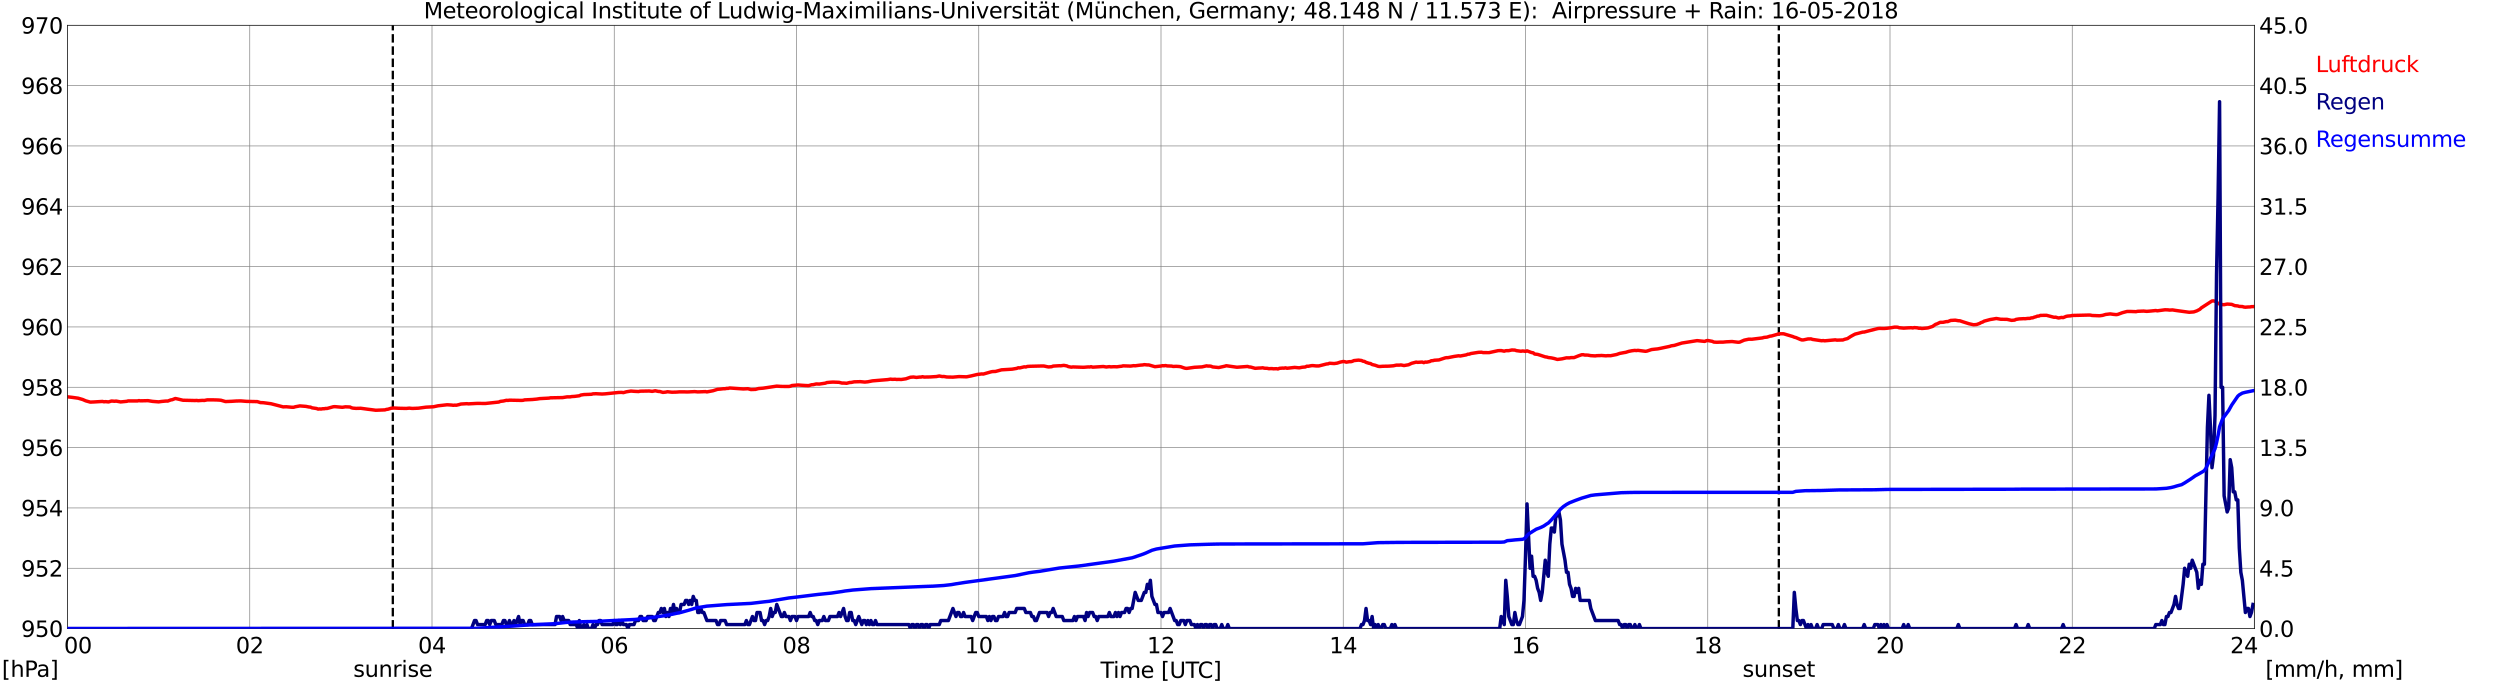 <?xml version="1.0" encoding="utf-8" standalone="no"?>
<!DOCTYPE svg PUBLIC "-//W3C//DTD SVG 1.1//EN"
  "http://www.w3.org/Graphics/SVG/1.1/DTD/svg11.dtd">
<svg xmlns:xlink="http://www.w3.org/1999/xlink" width="1085.4pt" height="296.64pt" viewBox="0 0 1085.4 296.64" xmlns="http://www.w3.org/2000/svg" version="1.1">
 <defs>
  <style type="text/css">*{stroke-linejoin: round; stroke-linecap: butt}</style>
 </defs>
 <g id="figure_1">
  <g id="patch_1">
   <path d="M 0 296.64 
L 1085.4 296.64 
L 1085.4 0 
L 0 0 
z
" style="fill: #ffffff"/>
  </g>
  <g id="axes_1">
   <g id="patch_2">
    <path d="M 29.306 272.909 
L 978.814 272.909 
L 978.814 10.976 
L 29.306 10.976 
z
" style="fill: #ffffff"/>
   </g>
   <g id="patch_3">
    <path d="M 978.814 272.909 
L 978.814 272.909 
L 978.814 10.976 
L 978.814 10.976 
z
" clip-path="url(#pcb1887042e)" style="fill: #d3d3d3; opacity: 0.25; stroke: #d3d3d3; stroke-linejoin: miter"/>
   </g>
   <g id="matplotlib.axis_1">
    <g id="xtick_1">
     <g id="line2d_1">
      <path d="M 29.306 272.909 
L 29.306 10.976 
" clip-path="url(#pcb1887042e)" style="fill: none; stroke: #808080; stroke-width: 0.3; stroke-linecap: square"/>
     </g>
     <g id="line2d_2"/>
     <g id="text_1">
      <!--    00 -->
      <g transform="translate(18.733 283.627) scale(0.095 -0.095)">
       <defs>
        <path id="DejaVuSans-20" transform="scale(0.016)"/>
        <path id="DejaVuSans-30" d="M 2034 4250 
Q 1547 4250 1301 3770 
Q 1056 3291 1056 2328 
Q 1056 1369 1301 889 
Q 1547 409 2034 409 
Q 2525 409 2770 889 
Q 3016 1369 3016 2328 
Q 3016 3291 2770 3770 
Q 2525 4250 2034 4250 
z
M 2034 4750 
Q 2819 4750 3233 4129 
Q 3647 3509 3647 2328 
Q 3647 1150 3233 529 
Q 2819 -91 2034 -91 
Q 1250 -91 836 529 
Q 422 1150 422 2328 
Q 422 3509 836 4129 
Q 1250 4750 2034 4750 
z
" transform="scale(0.016)"/>
       </defs>
       <use xlink:href="#DejaVuSans-20"/>
       <use xlink:href="#DejaVuSans-20" transform="translate(31.787 0)"/>
       <use xlink:href="#DejaVuSans-20" transform="translate(63.574 0)"/>
       <use xlink:href="#DejaVuSans-30" transform="translate(95.361 0)"/>
       <use xlink:href="#DejaVuSans-30" transform="translate(158.984 0)"/>
      </g>
     </g>
    </g>
    <g id="xtick_2">
     <g id="line2d_3">
      <path d="M 108.431 272.909 
L 108.431 10.976 
" clip-path="url(#pcb1887042e)" style="fill: none; stroke: #808080; stroke-width: 0.3; stroke-linecap: square"/>
     </g>
     <g id="line2d_4"/>
     <g id="text_2">
      <!-- 02 -->
      <g transform="translate(102.387 283.627) scale(0.095 -0.095)">
       <defs>
        <path id="DejaVuSans-32" d="M 1228 531 
L 3431 531 
L 3431 0 
L 469 0 
L 469 531 
Q 828 903 1448 1529 
Q 2069 2156 2228 2338 
Q 2531 2678 2651 2914 
Q 2772 3150 2772 3378 
Q 2772 3750 2511 3984 
Q 2250 4219 1831 4219 
Q 1534 4219 1204 4116 
Q 875 4013 500 3803 
L 500 4441 
Q 881 4594 1212 4672 
Q 1544 4750 1819 4750 
Q 2544 4750 2975 4387 
Q 3406 4025 3406 3419 
Q 3406 3131 3298 2873 
Q 3191 2616 2906 2266 
Q 2828 2175 2409 1742 
Q 1991 1309 1228 531 
z
" transform="scale(0.016)"/>
       </defs>
       <use xlink:href="#DejaVuSans-30"/>
       <use xlink:href="#DejaVuSans-32" transform="translate(63.623 0)"/>
      </g>
     </g>
    </g>
    <g id="xtick_3">
     <g id="line2d_5">
      <path d="M 187.557 272.909 
L 187.557 10.976 
" clip-path="url(#pcb1887042e)" style="fill: none; stroke: #808080; stroke-width: 0.3; stroke-linecap: square"/>
     </g>
     <g id="line2d_6"/>
     <g id="text_3">
      <!-- 04 -->
      <g transform="translate(181.513 283.627) scale(0.095 -0.095)">
       <defs>
        <path id="DejaVuSans-34" d="M 2419 4116 
L 825 1625 
L 2419 1625 
L 2419 4116 
z
M 2253 4666 
L 3047 4666 
L 3047 1625 
L 3713 1625 
L 3713 1100 
L 3047 1100 
L 3047 0 
L 2419 0 
L 2419 1100 
L 313 1100 
L 313 1709 
L 2253 4666 
z
" transform="scale(0.016)"/>
       </defs>
       <use xlink:href="#DejaVuSans-30"/>
       <use xlink:href="#DejaVuSans-34" transform="translate(63.623 0)"/>
      </g>
     </g>
    </g>
    <g id="xtick_4">
     <g id="line2d_7">
      <path d="M 266.683 272.909 
L 266.683 10.976 
" clip-path="url(#pcb1887042e)" style="fill: none; stroke: #808080; stroke-width: 0.3; stroke-linecap: square"/>
     </g>
     <g id="line2d_8"/>
     <g id="text_4">
      <!-- 06 -->
      <g transform="translate(260.638 283.627) scale(0.095 -0.095)">
       <defs>
        <path id="DejaVuSans-36" d="M 2113 2584 
Q 1688 2584 1439 2293 
Q 1191 2003 1191 1497 
Q 1191 994 1439 701 
Q 1688 409 2113 409 
Q 2538 409 2786 701 
Q 3034 994 3034 1497 
Q 3034 2003 2786 2293 
Q 2538 2584 2113 2584 
z
M 3366 4563 
L 3366 3988 
Q 3128 4100 2886 4159 
Q 2644 4219 2406 4219 
Q 1781 4219 1451 3797 
Q 1122 3375 1075 2522 
Q 1259 2794 1537 2939 
Q 1816 3084 2150 3084 
Q 2853 3084 3261 2657 
Q 3669 2231 3669 1497 
Q 3669 778 3244 343 
Q 2819 -91 2113 -91 
Q 1303 -91 875 529 
Q 447 1150 447 2328 
Q 447 3434 972 4092 
Q 1497 4750 2381 4750 
Q 2619 4750 2861 4703 
Q 3103 4656 3366 4563 
z
" transform="scale(0.016)"/>
       </defs>
       <use xlink:href="#DejaVuSans-30"/>
       <use xlink:href="#DejaVuSans-36" transform="translate(63.623 0)"/>
      </g>
     </g>
    </g>
    <g id="xtick_5">
     <g id="line2d_9">
      <path d="M 345.808 272.909 
L 345.808 10.976 
" clip-path="url(#pcb1887042e)" style="fill: none; stroke: #808080; stroke-width: 0.3; stroke-linecap: square"/>
     </g>
     <g id="line2d_10"/>
     <g id="text_5">
      <!-- 08 -->
      <g transform="translate(339.764 283.627) scale(0.095 -0.095)">
       <defs>
        <path id="DejaVuSans-38" d="M 2034 2216 
Q 1584 2216 1326 1975 
Q 1069 1734 1069 1313 
Q 1069 891 1326 650 
Q 1584 409 2034 409 
Q 2484 409 2743 651 
Q 3003 894 3003 1313 
Q 3003 1734 2745 1975 
Q 2488 2216 2034 2216 
z
M 1403 2484 
Q 997 2584 770 2862 
Q 544 3141 544 3541 
Q 544 4100 942 4425 
Q 1341 4750 2034 4750 
Q 2731 4750 3128 4425 
Q 3525 4100 3525 3541 
Q 3525 3141 3298 2862 
Q 3072 2584 2669 2484 
Q 3125 2378 3379 2068 
Q 3634 1759 3634 1313 
Q 3634 634 3220 271 
Q 2806 -91 2034 -91 
Q 1263 -91 848 271 
Q 434 634 434 1313 
Q 434 1759 690 2068 
Q 947 2378 1403 2484 
z
M 1172 3481 
Q 1172 3119 1398 2916 
Q 1625 2713 2034 2713 
Q 2441 2713 2670 2916 
Q 2900 3119 2900 3481 
Q 2900 3844 2670 4047 
Q 2441 4250 2034 4250 
Q 1625 4250 1398 4047 
Q 1172 3844 1172 3481 
z
" transform="scale(0.016)"/>
       </defs>
       <use xlink:href="#DejaVuSans-30"/>
       <use xlink:href="#DejaVuSans-38" transform="translate(63.623 0)"/>
      </g>
     </g>
    </g>
    <g id="xtick_6">
     <g id="line2d_11">
      <path d="M 424.934 272.909 
L 424.934 10.976 
" clip-path="url(#pcb1887042e)" style="fill: none; stroke: #808080; stroke-width: 0.3; stroke-linecap: square"/>
     </g>
     <g id="line2d_12"/>
     <g id="text_6">
      <!-- 10 -->
      <g transform="translate(418.89 283.627) scale(0.095 -0.095)">
       <defs>
        <path id="DejaVuSans-31" d="M 794 531 
L 1825 531 
L 1825 4091 
L 703 3866 
L 703 4441 
L 1819 4666 
L 2450 4666 
L 2450 531 
L 3481 531 
L 3481 0 
L 794 0 
L 794 531 
z
" transform="scale(0.016)"/>
       </defs>
       <use xlink:href="#DejaVuSans-31"/>
       <use xlink:href="#DejaVuSans-30" transform="translate(63.623 0)"/>
      </g>
     </g>
    </g>
    <g id="xtick_7">
     <g id="line2d_13">
      <path d="M 504.06 272.909 
L 504.06 10.976 
" clip-path="url(#pcb1887042e)" style="fill: none; stroke: #808080; stroke-width: 0.3; stroke-linecap: square"/>
     </g>
     <g id="line2d_14"/>
     <g id="text_7">
      <!-- 12 -->
      <g transform="translate(498.015 283.627) scale(0.095 -0.095)">
       <use xlink:href="#DejaVuSans-31"/>
       <use xlink:href="#DejaVuSans-32" transform="translate(63.623 0)"/>
      </g>
     </g>
    </g>
    <g id="xtick_8">
     <g id="line2d_15">
      <path d="M 583.185 272.909 
L 583.185 10.976 
" clip-path="url(#pcb1887042e)" style="fill: none; stroke: #808080; stroke-width: 0.3; stroke-linecap: square"/>
     </g>
     <g id="line2d_16"/>
     <g id="text_8">
      <!-- 14 -->
      <g transform="translate(577.141 283.627) scale(0.095 -0.095)">
       <use xlink:href="#DejaVuSans-31"/>
       <use xlink:href="#DejaVuSans-34" transform="translate(63.623 0)"/>
      </g>
     </g>
    </g>
    <g id="xtick_9">
     <g id="line2d_17">
      <path d="M 662.311 272.909 
L 662.311 10.976 
" clip-path="url(#pcb1887042e)" style="fill: none; stroke: #808080; stroke-width: 0.3; stroke-linecap: square"/>
     </g>
     <g id="line2d_18"/>
     <g id="text_9">
      <!-- 16 -->
      <g transform="translate(656.267 283.627) scale(0.095 -0.095)">
       <use xlink:href="#DejaVuSans-31"/>
       <use xlink:href="#DejaVuSans-36" transform="translate(63.623 0)"/>
      </g>
     </g>
    </g>
    <g id="xtick_10">
     <g id="line2d_19">
      <path d="M 741.437 272.909 
L 741.437 10.976 
" clip-path="url(#pcb1887042e)" style="fill: none; stroke: #808080; stroke-width: 0.3; stroke-linecap: square"/>
     </g>
     <g id="line2d_20"/>
     <g id="text_10">
      <!-- 18 -->
      <g transform="translate(735.392 283.627) scale(0.095 -0.095)">
       <use xlink:href="#DejaVuSans-31"/>
       <use xlink:href="#DejaVuSans-38" transform="translate(63.623 0)"/>
      </g>
     </g>
    </g>
    <g id="xtick_11">
     <g id="line2d_21">
      <path d="M 820.562 272.909 
L 820.562 10.976 
" clip-path="url(#pcb1887042e)" style="fill: none; stroke: #808080; stroke-width: 0.3; stroke-linecap: square"/>
     </g>
     <g id="line2d_22"/>
     <g id="text_11">
      <!-- 20 -->
      <g transform="translate(814.518 283.627) scale(0.095 -0.095)">
       <use xlink:href="#DejaVuSans-32"/>
       <use xlink:href="#DejaVuSans-30" transform="translate(63.623 0)"/>
      </g>
     </g>
    </g>
    <g id="xtick_12">
     <g id="line2d_23">
      <path d="M 899.688 272.909 
L 899.688 10.976 
" clip-path="url(#pcb1887042e)" style="fill: none; stroke: #808080; stroke-width: 0.3; stroke-linecap: square"/>
     </g>
     <g id="line2d_24"/>
     <g id="text_12">
      <!-- 22 -->
      <g transform="translate(893.644 283.627) scale(0.095 -0.095)">
       <use xlink:href="#DejaVuSans-32"/>
       <use xlink:href="#DejaVuSans-32" transform="translate(63.623 0)"/>
      </g>
     </g>
    </g>
    <g id="xtick_13">
     <g id="line2d_25">
      <path d="M 978.814 272.909 
L 978.814 10.976 
" clip-path="url(#pcb1887042e)" style="fill: none; stroke: #808080; stroke-width: 0.3; stroke-linecap: square"/>
     </g>
     <g id="line2d_26"/>
     <g id="text_13">
      <!-- 24    -->
      <g transform="translate(968.241 283.627) scale(0.095 -0.095)">
       <use xlink:href="#DejaVuSans-32"/>
       <use xlink:href="#DejaVuSans-34" transform="translate(63.623 0)"/>
       <use xlink:href="#DejaVuSans-20" transform="translate(127.246 0)"/>
       <use xlink:href="#DejaVuSans-20" transform="translate(159.033 0)"/>
       <use xlink:href="#DejaVuSans-20" transform="translate(190.82 0)"/>
      </g>
     </g>
    </g>
    <g id="text_14">
     <!-- Time [UTC] -->
     <g transform="translate(477.806 294.322) scale(0.095 -0.095)">
      <defs>
       <path id="DejaVuSans-54" d="M -19 4666 
L 3928 4666 
L 3928 4134 
L 2272 4134 
L 2272 0 
L 1638 0 
L 1638 4134 
L -19 4134 
L -19 4666 
z
" transform="scale(0.016)"/>
       <path id="DejaVuSans-69" d="M 603 3500 
L 1178 3500 
L 1178 0 
L 603 0 
L 603 3500 
z
M 603 4863 
L 1178 4863 
L 1178 4134 
L 603 4134 
L 603 4863 
z
" transform="scale(0.016)"/>
       <path id="DejaVuSans-6d" d="M 3328 2828 
Q 3544 3216 3844 3400 
Q 4144 3584 4550 3584 
Q 5097 3584 5394 3201 
Q 5691 2819 5691 2113 
L 5691 0 
L 5113 0 
L 5113 2094 
Q 5113 2597 4934 2840 
Q 4756 3084 4391 3084 
Q 3944 3084 3684 2787 
Q 3425 2491 3425 1978 
L 3425 0 
L 2847 0 
L 2847 2094 
Q 2847 2600 2669 2842 
Q 2491 3084 2119 3084 
Q 1678 3084 1418 2786 
Q 1159 2488 1159 1978 
L 1159 0 
L 581 0 
L 581 3500 
L 1159 3500 
L 1159 2956 
Q 1356 3278 1631 3431 
Q 1906 3584 2284 3584 
Q 2666 3584 2933 3390 
Q 3200 3197 3328 2828 
z
" transform="scale(0.016)"/>
       <path id="DejaVuSans-65" d="M 3597 1894 
L 3597 1613 
L 953 1613 
Q 991 1019 1311 708 
Q 1631 397 2203 397 
Q 2534 397 2845 478 
Q 3156 559 3463 722 
L 3463 178 
Q 3153 47 2828 -22 
Q 2503 -91 2169 -91 
Q 1331 -91 842 396 
Q 353 884 353 1716 
Q 353 2575 817 3079 
Q 1281 3584 2069 3584 
Q 2775 3584 3186 3129 
Q 3597 2675 3597 1894 
z
M 3022 2063 
Q 3016 2534 2758 2815 
Q 2500 3097 2075 3097 
Q 1594 3097 1305 2825 
Q 1016 2553 972 2059 
L 3022 2063 
z
" transform="scale(0.016)"/>
       <path id="DejaVuSans-5b" d="M 550 4863 
L 1875 4863 
L 1875 4416 
L 1125 4416 
L 1125 -397 
L 1875 -397 
L 1875 -844 
L 550 -844 
L 550 4863 
z
" transform="scale(0.016)"/>
       <path id="DejaVuSans-55" d="M 556 4666 
L 1191 4666 
L 1191 1831 
Q 1191 1081 1462 751 
Q 1734 422 2344 422 
Q 2950 422 3222 751 
Q 3494 1081 3494 1831 
L 3494 4666 
L 4128 4666 
L 4128 1753 
Q 4128 841 3676 375 
Q 3225 -91 2344 -91 
Q 1459 -91 1007 375 
Q 556 841 556 1753 
L 556 4666 
z
" transform="scale(0.016)"/>
       <path id="DejaVuSans-43" d="M 4122 4306 
L 4122 3641 
Q 3803 3938 3442 4084 
Q 3081 4231 2675 4231 
Q 1875 4231 1450 3742 
Q 1025 3253 1025 2328 
Q 1025 1406 1450 917 
Q 1875 428 2675 428 
Q 3081 428 3442 575 
Q 3803 722 4122 1019 
L 4122 359 
Q 3791 134 3420 21 
Q 3050 -91 2638 -91 
Q 1578 -91 968 557 
Q 359 1206 359 2328 
Q 359 3453 968 4101 
Q 1578 4750 2638 4750 
Q 3056 4750 3426 4639 
Q 3797 4528 4122 4306 
z
" transform="scale(0.016)"/>
       <path id="DejaVuSans-5d" d="M 1947 4863 
L 1947 -844 
L 622 -844 
L 622 -397 
L 1369 -397 
L 1369 4416 
L 622 4416 
L 622 4863 
L 1947 4863 
z
" transform="scale(0.016)"/>
      </defs>
      <use xlink:href="#DejaVuSans-54"/>
      <use xlink:href="#DejaVuSans-69" transform="translate(57.959 0)"/>
      <use xlink:href="#DejaVuSans-6d" transform="translate(85.742 0)"/>
      <use xlink:href="#DejaVuSans-65" transform="translate(183.154 0)"/>
      <use xlink:href="#DejaVuSans-20" transform="translate(244.678 0)"/>
      <use xlink:href="#DejaVuSans-5b" transform="translate(276.465 0)"/>
      <use xlink:href="#DejaVuSans-55" transform="translate(315.479 0)"/>
      <use xlink:href="#DejaVuSans-54" transform="translate(388.672 0)"/>
      <use xlink:href="#DejaVuSans-43" transform="translate(443.881 0)"/>
      <use xlink:href="#DejaVuSans-5d" transform="translate(513.705 0)"/>
     </g>
    </g>
   </g>
   <g id="matplotlib.axis_2">
    <g id="ytick_1">
     <g id="line2d_27">
      <path d="M 29.306 272.909 
L 978.814 272.909 
" clip-path="url(#pcb1887042e)" style="fill: none; stroke: #808080; stroke-width: 0.3; stroke-linecap: square"/>
     </g>
     <g id="line2d_28"/>
     <g id="text_15">
      <!-- 950 -->
      <g transform="translate(9.173 276.518) scale(0.095 -0.095)">
       <defs>
        <path id="DejaVuSans-39" d="M 703 97 
L 703 672 
Q 941 559 1184 500 
Q 1428 441 1663 441 
Q 2288 441 2617 861 
Q 2947 1281 2994 2138 
Q 2813 1869 2534 1725 
Q 2256 1581 1919 1581 
Q 1219 1581 811 2004 
Q 403 2428 403 3163 
Q 403 3881 828 4315 
Q 1253 4750 1959 4750 
Q 2769 4750 3195 4129 
Q 3622 3509 3622 2328 
Q 3622 1225 3098 567 
Q 2575 -91 1691 -91 
Q 1453 -91 1209 -44 
Q 966 3 703 97 
z
M 1959 2075 
Q 2384 2075 2632 2365 
Q 2881 2656 2881 3163 
Q 2881 3666 2632 3958 
Q 2384 4250 1959 4250 
Q 1534 4250 1286 3958 
Q 1038 3666 1038 3163 
Q 1038 2656 1286 2365 
Q 1534 2075 1959 2075 
z
" transform="scale(0.016)"/>
        <path id="DejaVuSans-35" d="M 691 4666 
L 3169 4666 
L 3169 4134 
L 1269 4134 
L 1269 2991 
Q 1406 3038 1543 3061 
Q 1681 3084 1819 3084 
Q 2600 3084 3056 2656 
Q 3513 2228 3513 1497 
Q 3513 744 3044 326 
Q 2575 -91 1722 -91 
Q 1428 -91 1123 -41 
Q 819 9 494 109 
L 494 744 
Q 775 591 1075 516 
Q 1375 441 1709 441 
Q 2250 441 2565 725 
Q 2881 1009 2881 1497 
Q 2881 1984 2565 2268 
Q 2250 2553 1709 2553 
Q 1456 2553 1204 2497 
Q 953 2441 691 2322 
L 691 4666 
z
" transform="scale(0.016)"/>
       </defs>
       <use xlink:href="#DejaVuSans-39"/>
       <use xlink:href="#DejaVuSans-35" transform="translate(63.623 0)"/>
       <use xlink:href="#DejaVuSans-30" transform="translate(127.246 0)"/>
      </g>
     </g>
    </g>
    <g id="ytick_2">
     <g id="line2d_29">
      <path d="M 29.306 246.715 
L 978.814 246.715 
" clip-path="url(#pcb1887042e)" style="fill: none; stroke: #808080; stroke-width: 0.3; stroke-linecap: square"/>
     </g>
     <g id="line2d_30"/>
     <g id="text_16">
      <!-- 952 -->
      <g transform="translate(9.173 250.325) scale(0.095 -0.095)">
       <use xlink:href="#DejaVuSans-39"/>
       <use xlink:href="#DejaVuSans-35" transform="translate(63.623 0)"/>
       <use xlink:href="#DejaVuSans-32" transform="translate(127.246 0)"/>
      </g>
     </g>
    </g>
    <g id="ytick_3">
     <g id="line2d_31">
      <path d="M 29.306 220.522 
L 978.814 220.522 
" clip-path="url(#pcb1887042e)" style="fill: none; stroke: #808080; stroke-width: 0.3; stroke-linecap: square"/>
     </g>
     <g id="line2d_32"/>
     <g id="text_17">
      <!-- 954 -->
      <g transform="translate(9.173 224.131) scale(0.095 -0.095)">
       <use xlink:href="#DejaVuSans-39"/>
       <use xlink:href="#DejaVuSans-35" transform="translate(63.623 0)"/>
       <use xlink:href="#DejaVuSans-34" transform="translate(127.246 0)"/>
      </g>
     </g>
    </g>
    <g id="ytick_4">
     <g id="line2d_33">
      <path d="M 29.306 194.329 
L 978.814 194.329 
" clip-path="url(#pcb1887042e)" style="fill: none; stroke: #808080; stroke-width: 0.3; stroke-linecap: square"/>
     </g>
     <g id="line2d_34"/>
     <g id="text_18">
      <!-- 956 -->
      <g transform="translate(9.173 197.938) scale(0.095 -0.095)">
       <use xlink:href="#DejaVuSans-39"/>
       <use xlink:href="#DejaVuSans-35" transform="translate(63.623 0)"/>
       <use xlink:href="#DejaVuSans-36" transform="translate(127.246 0)"/>
      </g>
     </g>
    </g>
    <g id="ytick_5">
     <g id="line2d_35">
      <path d="M 29.306 168.136 
L 978.814 168.136 
" clip-path="url(#pcb1887042e)" style="fill: none; stroke: #808080; stroke-width: 0.3; stroke-linecap: square"/>
     </g>
     <g id="line2d_36"/>
     <g id="text_19">
      <!-- 958 -->
      <g transform="translate(9.173 171.745) scale(0.095 -0.095)">
       <use xlink:href="#DejaVuSans-39"/>
       <use xlink:href="#DejaVuSans-35" transform="translate(63.623 0)"/>
       <use xlink:href="#DejaVuSans-38" transform="translate(127.246 0)"/>
      </g>
     </g>
    </g>
    <g id="ytick_6">
     <g id="line2d_37">
      <path d="M 29.306 141.942 
L 978.814 141.942 
" clip-path="url(#pcb1887042e)" style="fill: none; stroke: #808080; stroke-width: 0.3; stroke-linecap: square"/>
     </g>
     <g id="line2d_38"/>
     <g id="text_20">
      <!-- 960 -->
      <g transform="translate(9.173 145.551) scale(0.095 -0.095)">
       <use xlink:href="#DejaVuSans-39"/>
       <use xlink:href="#DejaVuSans-36" transform="translate(63.623 0)"/>
       <use xlink:href="#DejaVuSans-30" transform="translate(127.246 0)"/>
      </g>
     </g>
    </g>
    <g id="ytick_7">
     <g id="line2d_39">
      <path d="M 29.306 115.749 
L 978.814 115.749 
" clip-path="url(#pcb1887042e)" style="fill: none; stroke: #808080; stroke-width: 0.3; stroke-linecap: square"/>
     </g>
     <g id="line2d_40"/>
     <g id="text_21">
      <!-- 962 -->
      <g transform="translate(9.173 119.358) scale(0.095 -0.095)">
       <use xlink:href="#DejaVuSans-39"/>
       <use xlink:href="#DejaVuSans-36" transform="translate(63.623 0)"/>
       <use xlink:href="#DejaVuSans-32" transform="translate(127.246 0)"/>
      </g>
     </g>
    </g>
    <g id="ytick_8">
     <g id="line2d_41">
      <path d="M 29.306 89.556 
L 978.814 89.556 
" clip-path="url(#pcb1887042e)" style="fill: none; stroke: #808080; stroke-width: 0.3; stroke-linecap: square"/>
     </g>
     <g id="line2d_42"/>
     <g id="text_22">
      <!-- 964 -->
      <g transform="translate(9.173 93.165) scale(0.095 -0.095)">
       <use xlink:href="#DejaVuSans-39"/>
       <use xlink:href="#DejaVuSans-36" transform="translate(63.623 0)"/>
       <use xlink:href="#DejaVuSans-34" transform="translate(127.246 0)"/>
      </g>
     </g>
    </g>
    <g id="ytick_9">
     <g id="line2d_43">
      <path d="M 29.306 63.362 
L 978.814 63.362 
" clip-path="url(#pcb1887042e)" style="fill: none; stroke: #808080; stroke-width: 0.3; stroke-linecap: square"/>
     </g>
     <g id="line2d_44"/>
     <g id="text_23">
      <!-- 966 -->
      <g transform="translate(9.173 66.972) scale(0.095 -0.095)">
       <use xlink:href="#DejaVuSans-39"/>
       <use xlink:href="#DejaVuSans-36" transform="translate(63.623 0)"/>
       <use xlink:href="#DejaVuSans-36" transform="translate(127.246 0)"/>
      </g>
     </g>
    </g>
    <g id="ytick_10">
     <g id="line2d_45">
      <path d="M 29.306 37.169 
L 978.814 37.169 
" clip-path="url(#pcb1887042e)" style="fill: none; stroke: #808080; stroke-width: 0.3; stroke-linecap: square"/>
     </g>
     <g id="line2d_46"/>
     <g id="text_24">
      <!-- 968 -->
      <g transform="translate(9.173 40.778) scale(0.095 -0.095)">
       <use xlink:href="#DejaVuSans-39"/>
       <use xlink:href="#DejaVuSans-36" transform="translate(63.623 0)"/>
       <use xlink:href="#DejaVuSans-38" transform="translate(127.246 0)"/>
      </g>
     </g>
    </g>
    <g id="ytick_11">
     <g id="line2d_47">
      <path d="M 29.306 10.976 
L 978.814 10.976 
" clip-path="url(#pcb1887042e)" style="fill: none; stroke: #808080; stroke-width: 0.3; stroke-linecap: square"/>
     </g>
     <g id="line2d_48"/>
     <g id="text_25">
      <!-- 970 -->
      <g transform="translate(9.173 14.585) scale(0.095 -0.095)">
       <defs>
        <path id="DejaVuSans-37" d="M 525 4666 
L 3525 4666 
L 3525 4397 
L 1831 0 
L 1172 0 
L 2766 4134 
L 525 4134 
L 525 4666 
z
" transform="scale(0.016)"/>
       </defs>
       <use xlink:href="#DejaVuSans-39"/>
       <use xlink:href="#DejaVuSans-37" transform="translate(63.623 0)"/>
       <use xlink:href="#DejaVuSans-30" transform="translate(127.246 0)"/>
      </g>
     </g>
    </g>
   </g>
   <g id="line2d_49">
    <path d="M 170.545 272.909 
L 170.545 10.976 
" clip-path="url(#pcb1887042e)" style="fill: none; stroke-dasharray: 3.7,1.6; stroke-dashoffset: 0; stroke: #000000"/>
   </g>
   <g id="line2d_50">
    <path d="M 772.296 272.909 
L 772.296 10.976 
" clip-path="url(#pcb1887042e)" style="fill: none; stroke-dasharray: 3.7,1.6; stroke-dashoffset: 0; stroke: #000000"/>
   </g>
   <g id="line2d_51">
    <path d="M 29.306 172.283 
L 31.284 172.51 
L 32.603 172.693 
L 33.921 172.877 
L 35.9 173.453 
L 37.218 174.029 
L 39.197 174.579 
L 40.515 174.527 
L 44.472 174.291 
L 45.131 174.448 
L 45.79 174.37 
L 47.109 174.501 
L 48.428 174.108 
L 49.747 174.212 
L 50.406 174.134 
L 52.384 174.501 
L 55.022 174.239 
L 55.681 174.055 
L 59.637 174.081 
L 60.297 173.924 
L 60.956 174.029 
L 64.253 173.95 
L 66.231 174.265 
L 68.869 174.474 
L 70.187 174.291 
L 72.166 174.108 
L 72.825 174.134 
L 74.144 173.636 
L 74.803 173.531 
L 76.122 173.008 
L 77.441 173.296 
L 78.759 173.61 
L 79.419 173.767 
L 84.694 173.898 
L 85.353 173.846 
L 86.013 173.95 
L 87.991 173.82 
L 88.65 173.872 
L 89.969 173.61 
L 92.606 173.61 
L 94.584 173.662 
L 95.903 173.767 
L 97.881 174.343 
L 100.519 174.239 
L 102.497 174.108 
L 104.475 174.055 
L 107.113 174.265 
L 111.728 174.37 
L 113.047 174.789 
L 114.366 174.841 
L 117.663 175.286 
L 122.938 176.648 
L 124.257 176.596 
L 126.894 176.832 
L 127.553 176.806 
L 128.213 176.596 
L 129.532 176.36 
L 130.191 176.229 
L 132.829 176.439 
L 134.147 176.701 
L 134.807 176.753 
L 135.466 177.067 
L 137.444 177.356 
L 138.104 177.618 
L 138.763 177.539 
L 139.422 177.591 
L 140.082 177.46 
L 140.741 177.46 
L 141.4 177.329 
L 142.06 177.329 
L 144.697 176.596 
L 145.357 176.544 
L 148.654 176.832 
L 149.972 176.622 
L 151.951 176.701 
L 152.61 177.041 
L 153.269 177.198 
L 154.588 177.303 
L 155.907 177.277 
L 156.566 177.251 
L 159.863 177.696 
L 161.182 177.853 
L 163.16 178.115 
L 167.116 177.958 
L 167.776 177.748 
L 168.435 177.67 
L 169.754 177.251 
L 171.073 177.146 
L 173.051 177.251 
L 176.348 177.329 
L 177.666 177.198 
L 178.985 177.329 
L 181.623 177.225 
L 184.92 176.779 
L 188.217 176.596 
L 190.195 176.177 
L 194.151 175.732 
L 196.129 175.863 
L 196.788 175.967 
L 197.448 175.889 
L 198.107 175.941 
L 199.426 175.627 
L 200.085 175.417 
L 202.723 175.26 
L 203.382 175.339 
L 207.339 175.129 
L 210.635 175.182 
L 216.57 174.553 
L 217.229 174.265 
L 218.548 174.108 
L 219.867 173.793 
L 220.526 173.846 
L 221.186 173.741 
L 226.461 173.846 
L 227.12 173.793 
L 227.779 173.61 
L 231.076 173.453 
L 233.054 173.269 
L 234.373 173.06 
L 238.329 172.85 
L 238.989 172.719 
L 244.264 172.615 
L 246.242 172.3 
L 247.561 172.3 
L 248.22 172.169 
L 249.539 172.091 
L 251.517 171.829 
L 252.176 171.514 
L 253.495 171.305 
L 256.792 171.174 
L 257.451 170.991 
L 258.77 170.938 
L 261.408 171.069 
L 262.726 170.991 
L 268.661 170.388 
L 269.98 170.362 
L 270.639 170.467 
L 271.958 170.1 
L 273.936 169.786 
L 275.255 169.891 
L 277.233 169.995 
L 277.892 169.838 
L 281.849 169.76 
L 283.167 169.917 
L 284.486 169.655 
L 285.805 169.943 
L 286.464 169.969 
L 287.783 170.362 
L 289.102 170.231 
L 289.761 170.074 
L 291.739 170.283 
L 293.717 170.231 
L 295.036 170.126 
L 297.014 170.126 
L 298.333 170.179 
L 301.63 170.021 
L 302.949 170.152 
L 306.246 170.021 
L 306.905 170.152 
L 309.543 169.655 
L 311.521 169.026 
L 312.839 168.921 
L 314.158 168.764 
L 314.818 168.764 
L 315.477 168.633 
L 316.136 168.633 
L 316.796 168.45 
L 322.73 168.869 
L 324.708 168.764 
L 326.027 169.131 
L 328.005 169.052 
L 329.324 168.686 
L 331.302 168.528 
L 337.236 167.638 
L 339.215 167.769 
L 342.512 167.795 
L 343.171 167.664 
L 343.83 167.376 
L 346.468 167.14 
L 347.787 167.245 
L 349.765 167.376 
L 351.083 167.428 
L 352.402 167.035 
L 353.062 167.009 
L 354.38 166.695 
L 355.699 166.747 
L 358.337 166.354 
L 358.996 166.092 
L 360.315 165.962 
L 361.634 165.883 
L 364.271 165.988 
L 365.59 166.328 
L 366.249 166.302 
L 367.568 166.407 
L 368.887 166.066 
L 369.546 166.04 
L 370.865 165.778 
L 373.502 165.7 
L 375.481 165.883 
L 376.799 165.752 
L 378.777 165.359 
L 385.371 164.809 
L 386.69 164.599 
L 387.349 164.704 
L 388.668 164.652 
L 389.328 164.757 
L 389.987 164.704 
L 391.306 164.757 
L 393.284 164.468 
L 395.262 163.787 
L 396.581 163.683 
L 397.899 163.866 
L 399.218 163.709 
L 399.878 163.709 
L 400.537 163.552 
L 401.196 163.709 
L 403.834 163.656 
L 405.812 163.526 
L 406.471 163.499 
L 407.79 163.237 
L 409.109 163.499 
L 409.768 163.447 
L 411.087 163.683 
L 413.725 163.735 
L 416.362 163.499 
L 419.659 163.604 
L 421.637 163.211 
L 424.275 162.583 
L 426.253 162.347 
L 426.912 162.399 
L 430.209 161.456 
L 430.869 161.325 
L 432.187 161.273 
L 434.825 160.566 
L 439.44 160.278 
L 441.419 159.937 
L 442.078 159.675 
L 442.737 159.727 
L 444.716 159.256 
L 445.375 159.335 
L 446.034 159.099 
L 447.353 159.02 
L 452.628 158.889 
L 453.287 158.916 
L 454.606 159.204 
L 455.266 159.308 
L 456.584 159.204 
L 457.244 158.942 
L 459.881 158.785 
L 460.541 158.811 
L 461.859 158.627 
L 463.178 158.863 
L 463.838 159.177 
L 465.156 159.413 
L 465.816 159.308 
L 470.431 159.466 
L 472.409 159.308 
L 473.069 159.335 
L 473.728 159.204 
L 474.388 159.413 
L 479.003 159.125 
L 480.322 159.335 
L 481.641 159.177 
L 482.3 159.282 
L 483.619 159.204 
L 484.938 159.256 
L 486.256 159.073 
L 486.916 159.02 
L 487.575 158.837 
L 490.872 158.942 
L 492.191 158.758 
L 492.85 158.811 
L 494.828 158.549 
L 496.147 158.444 
L 496.807 158.313 
L 498.125 158.444 
L 498.785 158.444 
L 501.422 159.204 
L 504.06 158.916 
L 504.719 158.758 
L 505.379 158.811 
L 506.038 158.706 
L 506.697 158.863 
L 508.675 158.942 
L 509.335 159.099 
L 510.654 159.046 
L 511.972 159.125 
L 512.632 159.23 
L 513.95 159.701 
L 514.61 159.885 
L 515.269 159.937 
L 518.566 159.466 
L 521.863 159.282 
L 523.841 158.837 
L 524.501 158.942 
L 525.16 158.916 
L 525.819 159.02 
L 526.479 159.308 
L 529.116 159.57 
L 531.754 158.994 
L 532.413 158.785 
L 537.029 159.439 
L 541.644 159.099 
L 542.304 159.308 
L 542.963 159.361 
L 544.941 159.911 
L 546.26 159.806 
L 547.579 159.754 
L 548.238 159.675 
L 548.898 159.858 
L 550.216 159.911 
L 550.876 160.068 
L 552.195 160.016 
L 552.854 160.12 
L 554.173 160.068 
L 554.832 160.199 
L 555.491 159.911 
L 556.81 159.806 
L 557.47 159.832 
L 558.129 159.701 
L 558.788 159.885 
L 562.085 159.518 
L 564.063 159.701 
L 565.382 159.439 
L 566.701 159.335 
L 567.36 158.994 
L 568.02 159.02 
L 569.338 158.758 
L 569.998 158.732 
L 571.317 158.863 
L 572.635 158.863 
L 575.932 158.025 
L 576.592 157.973 
L 577.251 157.711 
L 579.229 157.842 
L 580.548 157.658 
L 581.867 157.213 
L 583.185 156.951 
L 583.845 157.03 
L 584.504 157.239 
L 585.823 157.03 
L 586.482 157.03 
L 587.142 156.872 
L 587.801 156.558 
L 589.779 156.349 
L 591.098 156.506 
L 591.757 156.82 
L 592.417 156.925 
L 593.076 157.318 
L 594.395 157.737 
L 595.054 157.842 
L 595.714 158.261 
L 597.032 158.575 
L 598.351 159.046 
L 599.011 159.125 
L 600.329 159.02 
L 602.967 158.968 
L 604.286 158.863 
L 604.945 158.811 
L 606.264 158.523 
L 607.582 158.523 
L 608.242 158.444 
L 609.561 158.706 
L 611.539 158.365 
L 612.858 157.737 
L 614.836 157.213 
L 615.495 157.318 
L 617.473 157.187 
L 618.133 157.449 
L 618.792 157.187 
L 619.451 157.239 
L 620.77 156.951 
L 621.429 156.61 
L 622.089 156.584 
L 622.748 156.401 
L 624.726 156.27 
L 627.364 155.406 
L 628.023 155.275 
L 628.683 155.275 
L 631.32 154.751 
L 633.298 154.463 
L 633.958 154.567 
L 636.595 154.07 
L 637.255 153.782 
L 637.914 153.755 
L 638.573 153.493 
L 640.552 153.179 
L 641.87 152.97 
L 643.189 152.917 
L 643.848 153.074 
L 645.827 153.101 
L 646.486 153.101 
L 650.442 152.236 
L 651.761 152.21 
L 653.08 152.472 
L 653.739 152.262 
L 655.058 152.236 
L 656.377 151.948 
L 657.695 152 
L 658.355 152.236 
L 660.333 152.498 
L 660.992 152.393 
L 661.652 152.42 
L 662.311 152.577 
L 662.97 152.315 
L 664.949 153.074 
L 665.608 153.153 
L 666.267 153.703 
L 667.586 153.86 
L 668.905 154.279 
L 670.883 154.934 
L 671.542 155.013 
L 672.202 155.222 
L 673.521 155.379 
L 674.839 155.668 
L 676.158 156.06 
L 678.136 155.799 
L 680.114 155.353 
L 681.433 155.379 
L 682.092 155.248 
L 683.411 155.248 
L 685.389 154.463 
L 686.708 154.017 
L 687.368 153.991 
L 688.027 154.148 
L 689.346 154.175 
L 690.664 154.41 
L 692.643 154.515 
L 693.302 154.41 
L 694.621 154.384 
L 695.28 154.332 
L 697.258 154.489 
L 697.918 154.41 
L 699.236 154.436 
L 701.874 153.913 
L 703.193 153.441 
L 705.171 153.074 
L 705.83 152.97 
L 707.149 152.551 
L 708.468 152.289 
L 709.786 152.131 
L 710.446 152.21 
L 711.105 152.105 
L 714.402 152.524 
L 715.062 152.42 
L 717.04 151.765 
L 718.358 151.608 
L 719.677 151.477 
L 720.996 151.215 
L 724.952 150.376 
L 725.612 150.141 
L 726.93 149.957 
L 730.227 148.936 
L 736.821 147.888 
L 740.118 148.229 
L 740.777 147.941 
L 741.437 147.836 
L 743.415 148.202 
L 744.074 148.517 
L 745.393 148.595 
L 746.712 148.543 
L 748.031 148.543 
L 749.349 148.412 
L 751.987 148.281 
L 754.624 148.595 
L 755.284 148.543 
L 756.602 147.967 
L 757.262 147.679 
L 759.24 147.259 
L 760.559 147.286 
L 765.174 146.709 
L 765.834 146.5 
L 767.153 146.369 
L 768.471 145.95 
L 769.131 145.871 
L 772.428 144.928 
L 773.746 144.902 
L 774.406 144.928 
L 778.362 146.107 
L 779.021 146.395 
L 779.681 146.552 
L 781.659 147.39 
L 782.318 147.6 
L 782.978 147.574 
L 784.956 147.155 
L 786.275 147.129 
L 786.934 147.364 
L 790.89 147.941 
L 791.55 147.862 
L 792.209 147.967 
L 796.825 147.548 
L 797.484 147.679 
L 800.122 147.6 
L 800.781 147.338 
L 802.1 146.998 
L 803.419 146.133 
L 804.737 145.4 
L 805.397 145.059 
L 808.694 144.195 
L 809.353 144.169 
L 813.969 142.964 
L 815.287 142.649 
L 815.947 142.571 
L 817.925 142.623 
L 819.244 142.518 
L 821.222 142.257 
L 822.541 142.021 
L 823.859 142.047 
L 824.519 142.283 
L 826.497 142.466 
L 828.475 142.335 
L 829.794 142.283 
L 830.453 142.388 
L 831.112 142.23 
L 832.431 142.335 
L 833.091 142.518 
L 833.75 142.492 
L 834.409 142.623 
L 836.388 142.44 
L 837.047 142.361 
L 839.025 141.733 
L 840.344 140.816 
L 841.003 140.606 
L 842.322 139.952 
L 843.641 139.925 
L 844.959 139.637 
L 845.619 139.637 
L 846.938 139.113 
L 848.916 139.009 
L 850.235 139.244 
L 850.894 139.271 
L 852.213 139.716 
L 854.85 140.554 
L 856.828 140.999 
L 858.147 140.895 
L 859.466 140.423 
L 860.125 140.03 
L 860.785 139.821 
L 861.444 139.428 
L 864.082 138.72 
L 865.4 138.511 
L 866.719 138.275 
L 868.697 138.616 
L 871.335 138.642 
L 873.313 139.087 
L 874.632 138.982 
L 875.291 138.668 
L 876.61 138.459 
L 878.588 138.354 
L 879.247 138.38 
L 880.566 138.223 
L 881.225 138.249 
L 881.885 138.013 
L 882.544 137.987 
L 883.204 137.699 
L 883.863 137.542 
L 884.522 137.254 
L 885.182 137.227 
L 885.841 136.939 
L 888.479 136.887 
L 891.775 137.751 
L 892.435 137.699 
L 893.754 138.066 
L 895.072 137.804 
L 895.732 137.908 
L 897.051 137.358 
L 897.71 137.227 
L 899.029 137.123 
L 899.688 136.966 
L 906.941 136.782 
L 907.601 136.808 
L 908.26 136.966 
L 909.579 137.018 
L 911.557 137.096 
L 912.876 136.913 
L 914.194 136.52 
L 916.173 136.284 
L 917.491 136.468 
L 918.81 136.599 
L 919.469 136.494 
L 921.448 135.761 
L 923.426 135.237 
L 925.404 135.237 
L 926.723 135.289 
L 927.382 135.315 
L 928.041 135.158 
L 930.679 135.053 
L 931.998 135.184 
L 933.316 135.08 
L 935.954 134.818 
L 936.613 134.949 
L 939.91 134.503 
L 941.229 134.53 
L 941.888 134.634 
L 943.207 134.556 
L 944.526 134.765 
L 945.845 134.949 
L 950.46 135.577 
L 952.438 135.42 
L 953.757 134.975 
L 955.076 134.294 
L 955.735 133.665 
L 960.351 130.679 
L 961.01 130.627 
L 961.67 130.81 
L 962.329 131.151 
L 962.989 131.727 
L 964.307 132.225 
L 965.626 132.277 
L 966.945 132.015 
L 968.264 132.094 
L 968.923 132.146 
L 970.242 132.696 
L 971.561 132.827 
L 972.22 133.037 
L 973.539 133.089 
L 974.198 133.298 
L 974.857 133.377 
L 976.176 133.272 
L 976.836 133.272 
L 977.495 133.135 
L 978.154 133.124 
L 978.154 133.124 
" clip-path="url(#pcb1887042e)" style="fill: none; stroke: #ff0000; stroke-width: 1.5; stroke-linecap: square"/>
   </g>
   <g id="patch_4">
    <path d="M 29.306 272.909 
L 29.306 10.976 
" style="fill: none; stroke: #000000; stroke-width: 0.3; stroke-linejoin: miter; stroke-linecap: square"/>
   </g>
   <g id="patch_5">
    <path d="M 29.306 272.909 
L 978.814 272.909 
" style="fill: none; stroke: #000000; stroke-width: 0.3; stroke-linejoin: miter; stroke-linecap: square"/>
   </g>
   <g id="patch_6">
    <path d="M 29.306 10.976 
L 978.814 10.976 
" style="fill: none; stroke: #000000; stroke-width: 0.3; stroke-linejoin: miter; stroke-linecap: square"/>
   </g>
   <g id="text_26">
    <!-- sunrise -->
    <g transform="translate(153.381 293.863) scale(0.095 -0.095)">
     <defs>
      <path id="DejaVuSans-73" d="M 2834 3397 
L 2834 2853 
Q 2591 2978 2328 3040 
Q 2066 3103 1784 3103 
Q 1356 3103 1142 2972 
Q 928 2841 928 2578 
Q 928 2378 1081 2264 
Q 1234 2150 1697 2047 
L 1894 2003 
Q 2506 1872 2764 1633 
Q 3022 1394 3022 966 
Q 3022 478 2636 193 
Q 2250 -91 1575 -91 
Q 1294 -91 989 -36 
Q 684 19 347 128 
L 347 722 
Q 666 556 975 473 
Q 1284 391 1588 391 
Q 1994 391 2212 530 
Q 2431 669 2431 922 
Q 2431 1156 2273 1281 
Q 2116 1406 1581 1522 
L 1381 1569 
Q 847 1681 609 1914 
Q 372 2147 372 2553 
Q 372 3047 722 3315 
Q 1072 3584 1716 3584 
Q 2034 3584 2315 3537 
Q 2597 3491 2834 3397 
z
" transform="scale(0.016)"/>
      <path id="DejaVuSans-75" d="M 544 1381 
L 544 3500 
L 1119 3500 
L 1119 1403 
Q 1119 906 1312 657 
Q 1506 409 1894 409 
Q 2359 409 2629 706 
Q 2900 1003 2900 1516 
L 2900 3500 
L 3475 3500 
L 3475 0 
L 2900 0 
L 2900 538 
Q 2691 219 2414 64 
Q 2138 -91 1772 -91 
Q 1169 -91 856 284 
Q 544 659 544 1381 
z
M 1991 3584 
L 1991 3584 
z
" transform="scale(0.016)"/>
      <path id="DejaVuSans-6e" d="M 3513 2113 
L 3513 0 
L 2938 0 
L 2938 2094 
Q 2938 2591 2744 2837 
Q 2550 3084 2163 3084 
Q 1697 3084 1428 2787 
Q 1159 2491 1159 1978 
L 1159 0 
L 581 0 
L 581 3500 
L 1159 3500 
L 1159 2956 
Q 1366 3272 1645 3428 
Q 1925 3584 2291 3584 
Q 2894 3584 3203 3211 
Q 3513 2838 3513 2113 
z
" transform="scale(0.016)"/>
      <path id="DejaVuSans-72" d="M 2631 2963 
Q 2534 3019 2420 3045 
Q 2306 3072 2169 3072 
Q 1681 3072 1420 2755 
Q 1159 2438 1159 1844 
L 1159 0 
L 581 0 
L 581 3500 
L 1159 3500 
L 1159 2956 
Q 1341 3275 1631 3429 
Q 1922 3584 2338 3584 
Q 2397 3584 2469 3576 
Q 2541 3569 2628 3553 
L 2631 2963 
z
" transform="scale(0.016)"/>
     </defs>
     <use xlink:href="#DejaVuSans-73"/>
     <use xlink:href="#DejaVuSans-75" transform="translate(52.1 0)"/>
     <use xlink:href="#DejaVuSans-6e" transform="translate(115.479 0)"/>
     <use xlink:href="#DejaVuSans-72" transform="translate(178.857 0)"/>
     <use xlink:href="#DejaVuSans-69" transform="translate(219.971 0)"/>
     <use xlink:href="#DejaVuSans-73" transform="translate(247.754 0)"/>
     <use xlink:href="#DejaVuSans-65" transform="translate(299.854 0)"/>
    </g>
   </g>
   <g id="text_27">
    <!-- sunset -->
    <g transform="translate(756.541 293.863) scale(0.095 -0.095)">
     <defs>
      <path id="DejaVuSans-74" d="M 1172 4494 
L 1172 3500 
L 2356 3500 
L 2356 3053 
L 1172 3053 
L 1172 1153 
Q 1172 725 1289 603 
Q 1406 481 1766 481 
L 2356 481 
L 2356 0 
L 1766 0 
Q 1100 0 847 248 
Q 594 497 594 1153 
L 594 3053 
L 172 3053 
L 172 3500 
L 594 3500 
L 594 4494 
L 1172 4494 
z
" transform="scale(0.016)"/>
     </defs>
     <use xlink:href="#DejaVuSans-73"/>
     <use xlink:href="#DejaVuSans-75" transform="translate(52.1 0)"/>
     <use xlink:href="#DejaVuSans-6e" transform="translate(115.479 0)"/>
     <use xlink:href="#DejaVuSans-73" transform="translate(178.857 0)"/>
     <use xlink:href="#DejaVuSans-65" transform="translate(230.957 0)"/>
     <use xlink:href="#DejaVuSans-74" transform="translate(292.48 0)"/>
    </g>
   </g>
   <g id="text_28">
    <!-- [hPa] -->
    <g transform="translate(0.821 293.863) scale(0.095 -0.095)">
     <defs>
      <path id="DejaVuSans-68" d="M 3513 2113 
L 3513 0 
L 2938 0 
L 2938 2094 
Q 2938 2591 2744 2837 
Q 2550 3084 2163 3084 
Q 1697 3084 1428 2787 
Q 1159 2491 1159 1978 
L 1159 0 
L 581 0 
L 581 4863 
L 1159 4863 
L 1159 2956 
Q 1366 3272 1645 3428 
Q 1925 3584 2291 3584 
Q 2894 3584 3203 3211 
Q 3513 2838 3513 2113 
z
" transform="scale(0.016)"/>
      <path id="DejaVuSans-50" d="M 1259 4147 
L 1259 2394 
L 2053 2394 
Q 2494 2394 2734 2622 
Q 2975 2850 2975 3272 
Q 2975 3691 2734 3919 
Q 2494 4147 2053 4147 
L 1259 4147 
z
M 628 4666 
L 2053 4666 
Q 2838 4666 3239 4311 
Q 3641 3956 3641 3272 
Q 3641 2581 3239 2228 
Q 2838 1875 2053 1875 
L 1259 1875 
L 1259 0 
L 628 0 
L 628 4666 
z
" transform="scale(0.016)"/>
      <path id="DejaVuSans-61" d="M 2194 1759 
Q 1497 1759 1228 1600 
Q 959 1441 959 1056 
Q 959 750 1161 570 
Q 1363 391 1709 391 
Q 2188 391 2477 730 
Q 2766 1069 2766 1631 
L 2766 1759 
L 2194 1759 
z
M 3341 1997 
L 3341 0 
L 2766 0 
L 2766 531 
Q 2569 213 2275 61 
Q 1981 -91 1556 -91 
Q 1019 -91 701 211 
Q 384 513 384 1019 
Q 384 1609 779 1909 
Q 1175 2209 1959 2209 
L 2766 2209 
L 2766 2266 
Q 2766 2663 2505 2880 
Q 2244 3097 1772 3097 
Q 1472 3097 1187 3025 
Q 903 2953 641 2809 
L 641 3341 
Q 956 3463 1253 3523 
Q 1550 3584 1831 3584 
Q 2591 3584 2966 3190 
Q 3341 2797 3341 1997 
z
" transform="scale(0.016)"/>
     </defs>
     <use xlink:href="#DejaVuSans-5b"/>
     <use xlink:href="#DejaVuSans-68" transform="translate(39.014 0)"/>
     <use xlink:href="#DejaVuSans-50" transform="translate(102.393 0)"/>
     <use xlink:href="#DejaVuSans-61" transform="translate(158.195 0)"/>
     <use xlink:href="#DejaVuSans-5d" transform="translate(219.475 0)"/>
    </g>
   </g>
   <g id="text_29">
    <!-- Luftdruck -->
    <g style="fill: #ff0000" transform="translate(1005.4 31.291) scale(0.095 -0.095)">
     <defs>
      <path id="DejaVuSans-4c" d="M 628 4666 
L 1259 4666 
L 1259 531 
L 3531 531 
L 3531 0 
L 628 0 
L 628 4666 
z
" transform="scale(0.016)"/>
      <path id="DejaVuSans-66" d="M 2375 4863 
L 2375 4384 
L 1825 4384 
Q 1516 4384 1395 4259 
Q 1275 4134 1275 3809 
L 1275 3500 
L 2222 3500 
L 2222 3053 
L 1275 3053 
L 1275 0 
L 697 0 
L 697 3053 
L 147 3053 
L 147 3500 
L 697 3500 
L 697 3744 
Q 697 4328 969 4595 
Q 1241 4863 1831 4863 
L 2375 4863 
z
" transform="scale(0.016)"/>
      <path id="DejaVuSans-64" d="M 2906 2969 
L 2906 4863 
L 3481 4863 
L 3481 0 
L 2906 0 
L 2906 525 
Q 2725 213 2448 61 
Q 2172 -91 1784 -91 
Q 1150 -91 751 415 
Q 353 922 353 1747 
Q 353 2572 751 3078 
Q 1150 3584 1784 3584 
Q 2172 3584 2448 3432 
Q 2725 3281 2906 2969 
z
M 947 1747 
Q 947 1113 1208 752 
Q 1469 391 1925 391 
Q 2381 391 2643 752 
Q 2906 1113 2906 1747 
Q 2906 2381 2643 2742 
Q 2381 3103 1925 3103 
Q 1469 3103 1208 2742 
Q 947 2381 947 1747 
z
" transform="scale(0.016)"/>
      <path id="DejaVuSans-63" d="M 3122 3366 
L 3122 2828 
Q 2878 2963 2633 3030 
Q 2388 3097 2138 3097 
Q 1578 3097 1268 2742 
Q 959 2388 959 1747 
Q 959 1106 1268 751 
Q 1578 397 2138 397 
Q 2388 397 2633 464 
Q 2878 531 3122 666 
L 3122 134 
Q 2881 22 2623 -34 
Q 2366 -91 2075 -91 
Q 1284 -91 818 406 
Q 353 903 353 1747 
Q 353 2603 823 3093 
Q 1294 3584 2113 3584 
Q 2378 3584 2631 3529 
Q 2884 3475 3122 3366 
z
" transform="scale(0.016)"/>
      <path id="DejaVuSans-6b" d="M 581 4863 
L 1159 4863 
L 1159 1991 
L 2875 3500 
L 3609 3500 
L 1753 1863 
L 3688 0 
L 2938 0 
L 1159 1709 
L 1159 0 
L 581 0 
L 581 4863 
z
" transform="scale(0.016)"/>
     </defs>
     <use xlink:href="#DejaVuSans-4c"/>
     <use xlink:href="#DejaVuSans-75" transform="translate(53.963 0)"/>
     <use xlink:href="#DejaVuSans-66" transform="translate(117.342 0)"/>
     <use xlink:href="#DejaVuSans-74" transform="translate(150.797 0)"/>
     <use xlink:href="#DejaVuSans-64" transform="translate(190.006 0)"/>
     <use xlink:href="#DejaVuSans-72" transform="translate(253.482 0)"/>
     <use xlink:href="#DejaVuSans-75" transform="translate(294.596 0)"/>
     <use xlink:href="#DejaVuSans-63" transform="translate(357.975 0)"/>
     <use xlink:href="#DejaVuSans-6b" transform="translate(412.955 0)"/>
    </g>
   </g>
   <g id="text_30">
    <!-- Regen -->
    <g style="fill: #000080" transform="translate(1005.4 47.531) scale(0.095 -0.095)">
     <defs>
      <path id="DejaVuSans-52" d="M 2841 2188 
Q 3044 2119 3236 1894 
Q 3428 1669 3622 1275 
L 4263 0 
L 3584 0 
L 2988 1197 
Q 2756 1666 2539 1819 
Q 2322 1972 1947 1972 
L 1259 1972 
L 1259 0 
L 628 0 
L 628 4666 
L 2053 4666 
Q 2853 4666 3247 4331 
Q 3641 3997 3641 3322 
Q 3641 2881 3436 2590 
Q 3231 2300 2841 2188 
z
M 1259 4147 
L 1259 2491 
L 2053 2491 
Q 2509 2491 2742 2702 
Q 2975 2913 2975 3322 
Q 2975 3731 2742 3939 
Q 2509 4147 2053 4147 
L 1259 4147 
z
" transform="scale(0.016)"/>
      <path id="DejaVuSans-67" d="M 2906 1791 
Q 2906 2416 2648 2759 
Q 2391 3103 1925 3103 
Q 1463 3103 1205 2759 
Q 947 2416 947 1791 
Q 947 1169 1205 825 
Q 1463 481 1925 481 
Q 2391 481 2648 825 
Q 2906 1169 2906 1791 
z
M 3481 434 
Q 3481 -459 3084 -895 
Q 2688 -1331 1869 -1331 
Q 1566 -1331 1297 -1286 
Q 1028 -1241 775 -1147 
L 775 -588 
Q 1028 -725 1275 -790 
Q 1522 -856 1778 -856 
Q 2344 -856 2625 -561 
Q 2906 -266 2906 331 
L 2906 616 
Q 2728 306 2450 153 
Q 2172 0 1784 0 
Q 1141 0 747 490 
Q 353 981 353 1791 
Q 353 2603 747 3093 
Q 1141 3584 1784 3584 
Q 2172 3584 2450 3431 
Q 2728 3278 2906 2969 
L 2906 3500 
L 3481 3500 
L 3481 434 
z
" transform="scale(0.016)"/>
     </defs>
     <use xlink:href="#DejaVuSans-52"/>
     <use xlink:href="#DejaVuSans-65" transform="translate(64.982 0)"/>
     <use xlink:href="#DejaVuSans-67" transform="translate(126.506 0)"/>
     <use xlink:href="#DejaVuSans-65" transform="translate(189.982 0)"/>
     <use xlink:href="#DejaVuSans-6e" transform="translate(251.506 0)"/>
    </g>
   </g>
   <g id="text_31">
    <!-- Regensumme -->
    <g style="fill: #0000ff" transform="translate(1005.4 63.771) scale(0.095 -0.095)">
     <use xlink:href="#DejaVuSans-52"/>
     <use xlink:href="#DejaVuSans-65" transform="translate(64.982 0)"/>
     <use xlink:href="#DejaVuSans-67" transform="translate(126.506 0)"/>
     <use xlink:href="#DejaVuSans-65" transform="translate(189.982 0)"/>
     <use xlink:href="#DejaVuSans-6e" transform="translate(251.506 0)"/>
     <use xlink:href="#DejaVuSans-73" transform="translate(314.885 0)"/>
     <use xlink:href="#DejaVuSans-75" transform="translate(366.984 0)"/>
     <use xlink:href="#DejaVuSans-6d" transform="translate(430.363 0)"/>
     <use xlink:href="#DejaVuSans-6d" transform="translate(527.775 0)"/>
     <use xlink:href="#DejaVuSans-65" transform="translate(625.188 0)"/>
    </g>
   </g>
   <g id="text_32">
    <!-- Meteorological Institute of Ludwig-Maximilians-Universität (München, Germany; 48.148 N / 11.573 E):  Airpressure + Rain: 16-05-2018 -->
    <g transform="translate(183.991 7.976) scale(0.095 -0.095)">
     <defs>
      <path id="DejaVuSans-4d" d="M 628 4666 
L 1569 4666 
L 2759 1491 
L 3956 4666 
L 4897 4666 
L 4897 0 
L 4281 0 
L 4281 4097 
L 3078 897 
L 2444 897 
L 1241 4097 
L 1241 0 
L 628 0 
L 628 4666 
z
" transform="scale(0.016)"/>
      <path id="DejaVuSans-6f" d="M 1959 3097 
Q 1497 3097 1228 2736 
Q 959 2375 959 1747 
Q 959 1119 1226 758 
Q 1494 397 1959 397 
Q 2419 397 2687 759 
Q 2956 1122 2956 1747 
Q 2956 2369 2687 2733 
Q 2419 3097 1959 3097 
z
M 1959 3584 
Q 2709 3584 3137 3096 
Q 3566 2609 3566 1747 
Q 3566 888 3137 398 
Q 2709 -91 1959 -91 
Q 1206 -91 779 398 
Q 353 888 353 1747 
Q 353 2609 779 3096 
Q 1206 3584 1959 3584 
z
" transform="scale(0.016)"/>
      <path id="DejaVuSans-6c" d="M 603 4863 
L 1178 4863 
L 1178 0 
L 603 0 
L 603 4863 
z
" transform="scale(0.016)"/>
      <path id="DejaVuSans-49" d="M 628 4666 
L 1259 4666 
L 1259 0 
L 628 0 
L 628 4666 
z
" transform="scale(0.016)"/>
      <path id="DejaVuSans-77" d="M 269 3500 
L 844 3500 
L 1563 769 
L 2278 3500 
L 2956 3500 
L 3675 769 
L 4391 3500 
L 4966 3500 
L 4050 0 
L 3372 0 
L 2619 2869 
L 1863 0 
L 1184 0 
L 269 3500 
z
" transform="scale(0.016)"/>
      <path id="DejaVuSans-2d" d="M 313 2009 
L 1997 2009 
L 1997 1497 
L 313 1497 
L 313 2009 
z
" transform="scale(0.016)"/>
      <path id="DejaVuSans-78" d="M 3513 3500 
L 2247 1797 
L 3578 0 
L 2900 0 
L 1881 1375 
L 863 0 
L 184 0 
L 1544 1831 
L 300 3500 
L 978 3500 
L 1906 2253 
L 2834 3500 
L 3513 3500 
z
" transform="scale(0.016)"/>
      <path id="DejaVuSans-76" d="M 191 3500 
L 800 3500 
L 1894 563 
L 2988 3500 
L 3597 3500 
L 2284 0 
L 1503 0 
L 191 3500 
z
" transform="scale(0.016)"/>
      <path id="DejaVuSans-e4" d="M 2194 1759 
Q 1497 1759 1228 1600 
Q 959 1441 959 1056 
Q 959 750 1161 570 
Q 1363 391 1709 391 
Q 2188 391 2477 730 
Q 2766 1069 2766 1631 
L 2766 1759 
L 2194 1759 
z
M 3341 1997 
L 3341 0 
L 2766 0 
L 2766 531 
Q 2569 213 2275 61 
Q 1981 -91 1556 -91 
Q 1019 -91 701 211 
Q 384 513 384 1019 
Q 384 1609 779 1909 
Q 1175 2209 1959 2209 
L 2766 2209 
L 2766 2266 
Q 2766 2663 2505 2880 
Q 2244 3097 1772 3097 
Q 1472 3097 1187 3025 
Q 903 2953 641 2809 
L 641 3341 
Q 956 3463 1253 3523 
Q 1550 3584 1831 3584 
Q 2591 3584 2966 3190 
Q 3341 2797 3341 1997 
z
M 2150 4850 
L 2784 4850 
L 2784 4219 
L 2150 4219 
L 2150 4850 
z
M 928 4850 
L 1562 4850 
L 1562 4219 
L 928 4219 
L 928 4850 
z
" transform="scale(0.016)"/>
      <path id="DejaVuSans-28" d="M 1984 4856 
Q 1566 4138 1362 3434 
Q 1159 2731 1159 2009 
Q 1159 1288 1364 580 
Q 1569 -128 1984 -844 
L 1484 -844 
Q 1016 -109 783 600 
Q 550 1309 550 2009 
Q 550 2706 781 3412 
Q 1013 4119 1484 4856 
L 1984 4856 
z
" transform="scale(0.016)"/>
      <path id="DejaVuSans-fc" d="M 544 1381 
L 544 3500 
L 1119 3500 
L 1119 1403 
Q 1119 906 1312 657 
Q 1506 409 1894 409 
Q 2359 409 2629 706 
Q 2900 1003 2900 1516 
L 2900 3500 
L 3475 3500 
L 3475 0 
L 2900 0 
L 2900 538 
Q 2691 219 2414 64 
Q 2138 -91 1772 -91 
Q 1169 -91 856 284 
Q 544 659 544 1381 
z
M 1991 3584 
L 1991 3584 
z
M 2278 4850 
L 2912 4850 
L 2912 4219 
L 2278 4219 
L 2278 4850 
z
M 1056 4850 
L 1690 4850 
L 1690 4219 
L 1056 4219 
L 1056 4850 
z
" transform="scale(0.016)"/>
      <path id="DejaVuSans-2c" d="M 750 794 
L 1409 794 
L 1409 256 
L 897 -744 
L 494 -744 
L 750 256 
L 750 794 
z
" transform="scale(0.016)"/>
      <path id="DejaVuSans-47" d="M 3809 666 
L 3809 1919 
L 2778 1919 
L 2778 2438 
L 4434 2438 
L 4434 434 
Q 4069 175 3628 42 
Q 3188 -91 2688 -91 
Q 1594 -91 976 548 
Q 359 1188 359 2328 
Q 359 3472 976 4111 
Q 1594 4750 2688 4750 
Q 3144 4750 3555 4637 
Q 3966 4525 4313 4306 
L 4313 3634 
Q 3963 3931 3569 4081 
Q 3175 4231 2741 4231 
Q 1884 4231 1454 3753 
Q 1025 3275 1025 2328 
Q 1025 1384 1454 906 
Q 1884 428 2741 428 
Q 3075 428 3337 486 
Q 3600 544 3809 666 
z
" transform="scale(0.016)"/>
      <path id="DejaVuSans-79" d="M 2059 -325 
Q 1816 -950 1584 -1140 
Q 1353 -1331 966 -1331 
L 506 -1331 
L 506 -850 
L 844 -850 
Q 1081 -850 1212 -737 
Q 1344 -625 1503 -206 
L 1606 56 
L 191 3500 
L 800 3500 
L 1894 763 
L 2988 3500 
L 3597 3500 
L 2059 -325 
z
" transform="scale(0.016)"/>
      <path id="DejaVuSans-3b" d="M 750 3309 
L 1409 3309 
L 1409 2516 
L 750 2516 
L 750 3309 
z
M 750 794 
L 1409 794 
L 1409 256 
L 897 -744 
L 494 -744 
L 750 256 
L 750 794 
z
" transform="scale(0.016)"/>
      <path id="DejaVuSans-2e" d="M 684 794 
L 1344 794 
L 1344 0 
L 684 0 
L 684 794 
z
" transform="scale(0.016)"/>
      <path id="DejaVuSans-4e" d="M 628 4666 
L 1478 4666 
L 3547 763 
L 3547 4666 
L 4159 4666 
L 4159 0 
L 3309 0 
L 1241 3903 
L 1241 0 
L 628 0 
L 628 4666 
z
" transform="scale(0.016)"/>
      <path id="DejaVuSans-2f" d="M 1625 4666 
L 2156 4666 
L 531 -594 
L 0 -594 
L 1625 4666 
z
" transform="scale(0.016)"/>
      <path id="DejaVuSans-33" d="M 2597 2516 
Q 3050 2419 3304 2112 
Q 3559 1806 3559 1356 
Q 3559 666 3084 287 
Q 2609 -91 1734 -91 
Q 1441 -91 1130 -33 
Q 819 25 488 141 
L 488 750 
Q 750 597 1062 519 
Q 1375 441 1716 441 
Q 2309 441 2620 675 
Q 2931 909 2931 1356 
Q 2931 1769 2642 2001 
Q 2353 2234 1838 2234 
L 1294 2234 
L 1294 2753 
L 1863 2753 
Q 2328 2753 2575 2939 
Q 2822 3125 2822 3475 
Q 2822 3834 2567 4026 
Q 2313 4219 1838 4219 
Q 1578 4219 1281 4162 
Q 984 4106 628 3988 
L 628 4550 
Q 988 4650 1302 4700 
Q 1616 4750 1894 4750 
Q 2613 4750 3031 4423 
Q 3450 4097 3450 3541 
Q 3450 3153 3228 2886 
Q 3006 2619 2597 2516 
z
" transform="scale(0.016)"/>
      <path id="DejaVuSans-45" d="M 628 4666 
L 3578 4666 
L 3578 4134 
L 1259 4134 
L 1259 2753 
L 3481 2753 
L 3481 2222 
L 1259 2222 
L 1259 531 
L 3634 531 
L 3634 0 
L 628 0 
L 628 4666 
z
" transform="scale(0.016)"/>
      <path id="DejaVuSans-29" d="M 513 4856 
L 1013 4856 
Q 1481 4119 1714 3412 
Q 1947 2706 1947 2009 
Q 1947 1309 1714 600 
Q 1481 -109 1013 -844 
L 513 -844 
Q 928 -128 1133 580 
Q 1338 1288 1338 2009 
Q 1338 2731 1133 3434 
Q 928 4138 513 4856 
z
" transform="scale(0.016)"/>
      <path id="DejaVuSans-3a" d="M 750 794 
L 1409 794 
L 1409 0 
L 750 0 
L 750 794 
z
M 750 3309 
L 1409 3309 
L 1409 2516 
L 750 2516 
L 750 3309 
z
" transform="scale(0.016)"/>
      <path id="DejaVuSans-41" d="M 2188 4044 
L 1331 1722 
L 3047 1722 
L 2188 4044 
z
M 1831 4666 
L 2547 4666 
L 4325 0 
L 3669 0 
L 3244 1197 
L 1141 1197 
L 716 0 
L 50 0 
L 1831 4666 
z
" transform="scale(0.016)"/>
      <path id="DejaVuSans-70" d="M 1159 525 
L 1159 -1331 
L 581 -1331 
L 581 3500 
L 1159 3500 
L 1159 2969 
Q 1341 3281 1617 3432 
Q 1894 3584 2278 3584 
Q 2916 3584 3314 3078 
Q 3713 2572 3713 1747 
Q 3713 922 3314 415 
Q 2916 -91 2278 -91 
Q 1894 -91 1617 61 
Q 1341 213 1159 525 
z
M 3116 1747 
Q 3116 2381 2855 2742 
Q 2594 3103 2138 3103 
Q 1681 3103 1420 2742 
Q 1159 2381 1159 1747 
Q 1159 1113 1420 752 
Q 1681 391 2138 391 
Q 2594 391 2855 752 
Q 3116 1113 3116 1747 
z
" transform="scale(0.016)"/>
      <path id="DejaVuSans-2b" d="M 2944 4013 
L 2944 2272 
L 4684 2272 
L 4684 1741 
L 2944 1741 
L 2944 0 
L 2419 0 
L 2419 1741 
L 678 1741 
L 678 2272 
L 2419 2272 
L 2419 4013 
L 2944 4013 
z
" transform="scale(0.016)"/>
     </defs>
     <use xlink:href="#DejaVuSans-4d"/>
     <use xlink:href="#DejaVuSans-65" transform="translate(86.279 0)"/>
     <use xlink:href="#DejaVuSans-74" transform="translate(147.803 0)"/>
     <use xlink:href="#DejaVuSans-65" transform="translate(187.012 0)"/>
     <use xlink:href="#DejaVuSans-6f" transform="translate(248.535 0)"/>
     <use xlink:href="#DejaVuSans-72" transform="translate(309.717 0)"/>
     <use xlink:href="#DejaVuSans-6f" transform="translate(348.58 0)"/>
     <use xlink:href="#DejaVuSans-6c" transform="translate(409.762 0)"/>
     <use xlink:href="#DejaVuSans-6f" transform="translate(437.545 0)"/>
     <use xlink:href="#DejaVuSans-67" transform="translate(498.727 0)"/>
     <use xlink:href="#DejaVuSans-69" transform="translate(562.203 0)"/>
     <use xlink:href="#DejaVuSans-63" transform="translate(589.986 0)"/>
     <use xlink:href="#DejaVuSans-61" transform="translate(644.967 0)"/>
     <use xlink:href="#DejaVuSans-6c" transform="translate(706.246 0)"/>
     <use xlink:href="#DejaVuSans-20" transform="translate(734.029 0)"/>
     <use xlink:href="#DejaVuSans-49" transform="translate(765.816 0)"/>
     <use xlink:href="#DejaVuSans-6e" transform="translate(795.309 0)"/>
     <use xlink:href="#DejaVuSans-73" transform="translate(858.688 0)"/>
     <use xlink:href="#DejaVuSans-74" transform="translate(910.787 0)"/>
     <use xlink:href="#DejaVuSans-69" transform="translate(949.996 0)"/>
     <use xlink:href="#DejaVuSans-74" transform="translate(977.779 0)"/>
     <use xlink:href="#DejaVuSans-75" transform="translate(1016.988 0)"/>
     <use xlink:href="#DejaVuSans-74" transform="translate(1080.367 0)"/>
     <use xlink:href="#DejaVuSans-65" transform="translate(1119.576 0)"/>
     <use xlink:href="#DejaVuSans-20" transform="translate(1181.1 0)"/>
     <use xlink:href="#DejaVuSans-6f" transform="translate(1212.887 0)"/>
     <use xlink:href="#DejaVuSans-66" transform="translate(1274.068 0)"/>
     <use xlink:href="#DejaVuSans-20" transform="translate(1309.273 0)"/>
     <use xlink:href="#DejaVuSans-4c" transform="translate(1341.061 0)"/>
     <use xlink:href="#DejaVuSans-75" transform="translate(1395.023 0)"/>
     <use xlink:href="#DejaVuSans-64" transform="translate(1458.402 0)"/>
     <use xlink:href="#DejaVuSans-77" transform="translate(1521.879 0)"/>
     <use xlink:href="#DejaVuSans-69" transform="translate(1603.666 0)"/>
     <use xlink:href="#DejaVuSans-67" transform="translate(1631.449 0)"/>
     <use xlink:href="#DejaVuSans-2d" transform="translate(1694.926 0)"/>
     <use xlink:href="#DejaVuSans-4d" transform="translate(1731.01 0)"/>
     <use xlink:href="#DejaVuSans-61" transform="translate(1817.289 0)"/>
     <use xlink:href="#DejaVuSans-78" transform="translate(1878.568 0)"/>
     <use xlink:href="#DejaVuSans-69" transform="translate(1937.748 0)"/>
     <use xlink:href="#DejaVuSans-6d" transform="translate(1965.531 0)"/>
     <use xlink:href="#DejaVuSans-69" transform="translate(2062.943 0)"/>
     <use xlink:href="#DejaVuSans-6c" transform="translate(2090.727 0)"/>
     <use xlink:href="#DejaVuSans-69" transform="translate(2118.51 0)"/>
     <use xlink:href="#DejaVuSans-61" transform="translate(2146.293 0)"/>
     <use xlink:href="#DejaVuSans-6e" transform="translate(2207.572 0)"/>
     <use xlink:href="#DejaVuSans-73" transform="translate(2270.951 0)"/>
     <use xlink:href="#DejaVuSans-2d" transform="translate(2323.051 0)"/>
     <use xlink:href="#DejaVuSans-55" transform="translate(2359.135 0)"/>
     <use xlink:href="#DejaVuSans-6e" transform="translate(2432.328 0)"/>
     <use xlink:href="#DejaVuSans-69" transform="translate(2495.707 0)"/>
     <use xlink:href="#DejaVuSans-76" transform="translate(2523.49 0)"/>
     <use xlink:href="#DejaVuSans-65" transform="translate(2582.67 0)"/>
     <use xlink:href="#DejaVuSans-72" transform="translate(2644.193 0)"/>
     <use xlink:href="#DejaVuSans-73" transform="translate(2685.307 0)"/>
     <use xlink:href="#DejaVuSans-69" transform="translate(2737.406 0)"/>
     <use xlink:href="#DejaVuSans-74" transform="translate(2765.189 0)"/>
     <use xlink:href="#DejaVuSans-e4" transform="translate(2804.398 0)"/>
     <use xlink:href="#DejaVuSans-74" transform="translate(2865.678 0)"/>
     <use xlink:href="#DejaVuSans-20" transform="translate(2904.887 0)"/>
     <use xlink:href="#DejaVuSans-28" transform="translate(2936.674 0)"/>
     <use xlink:href="#DejaVuSans-4d" transform="translate(2975.688 0)"/>
     <use xlink:href="#DejaVuSans-fc" transform="translate(3061.967 0)"/>
     <use xlink:href="#DejaVuSans-6e" transform="translate(3125.346 0)"/>
     <use xlink:href="#DejaVuSans-63" transform="translate(3188.725 0)"/>
     <use xlink:href="#DejaVuSans-68" transform="translate(3243.705 0)"/>
     <use xlink:href="#DejaVuSans-65" transform="translate(3307.084 0)"/>
     <use xlink:href="#DejaVuSans-6e" transform="translate(3368.607 0)"/>
     <use xlink:href="#DejaVuSans-2c" transform="translate(3431.986 0)"/>
     <use xlink:href="#DejaVuSans-20" transform="translate(3463.773 0)"/>
     <use xlink:href="#DejaVuSans-47" transform="translate(3495.561 0)"/>
     <use xlink:href="#DejaVuSans-65" transform="translate(3573.051 0)"/>
     <use xlink:href="#DejaVuSans-72" transform="translate(3634.574 0)"/>
     <use xlink:href="#DejaVuSans-6d" transform="translate(3673.938 0)"/>
     <use xlink:href="#DejaVuSans-61" transform="translate(3771.35 0)"/>
     <use xlink:href="#DejaVuSans-6e" transform="translate(3832.629 0)"/>
     <use xlink:href="#DejaVuSans-79" transform="translate(3896.008 0)"/>
     <use xlink:href="#DejaVuSans-3b" transform="translate(3955.188 0)"/>
     <use xlink:href="#DejaVuSans-20" transform="translate(3988.879 0)"/>
     <use xlink:href="#DejaVuSans-34" transform="translate(4020.666 0)"/>
     <use xlink:href="#DejaVuSans-38" transform="translate(4084.289 0)"/>
     <use xlink:href="#DejaVuSans-2e" transform="translate(4147.912 0)"/>
     <use xlink:href="#DejaVuSans-31" transform="translate(4179.699 0)"/>
     <use xlink:href="#DejaVuSans-34" transform="translate(4243.322 0)"/>
     <use xlink:href="#DejaVuSans-38" transform="translate(4306.945 0)"/>
     <use xlink:href="#DejaVuSans-20" transform="translate(4370.568 0)"/>
     <use xlink:href="#DejaVuSans-4e" transform="translate(4402.355 0)"/>
     <use xlink:href="#DejaVuSans-20" transform="translate(4477.16 0)"/>
     <use xlink:href="#DejaVuSans-2f" transform="translate(4508.947 0)"/>
     <use xlink:href="#DejaVuSans-20" transform="translate(4542.639 0)"/>
     <use xlink:href="#DejaVuSans-31" transform="translate(4574.426 0)"/>
     <use xlink:href="#DejaVuSans-31" transform="translate(4638.049 0)"/>
     <use xlink:href="#DejaVuSans-2e" transform="translate(4701.672 0)"/>
     <use xlink:href="#DejaVuSans-35" transform="translate(4733.459 0)"/>
     <use xlink:href="#DejaVuSans-37" transform="translate(4797.082 0)"/>
     <use xlink:href="#DejaVuSans-33" transform="translate(4860.705 0)"/>
     <use xlink:href="#DejaVuSans-20" transform="translate(4924.328 0)"/>
     <use xlink:href="#DejaVuSans-45" transform="translate(4956.115 0)"/>
     <use xlink:href="#DejaVuSans-29" transform="translate(5019.299 0)"/>
     <use xlink:href="#DejaVuSans-3a" transform="translate(5058.312 0)"/>
     <use xlink:href="#DejaVuSans-20" transform="translate(5092.004 0)"/>
     <use xlink:href="#DejaVuSans-20" transform="translate(5123.791 0)"/>
     <use xlink:href="#DejaVuSans-41" transform="translate(5155.578 0)"/>
     <use xlink:href="#DejaVuSans-69" transform="translate(5223.986 0)"/>
     <use xlink:href="#DejaVuSans-72" transform="translate(5251.77 0)"/>
     <use xlink:href="#DejaVuSans-70" transform="translate(5292.883 0)"/>
     <use xlink:href="#DejaVuSans-72" transform="translate(5356.359 0)"/>
     <use xlink:href="#DejaVuSans-65" transform="translate(5395.223 0)"/>
     <use xlink:href="#DejaVuSans-73" transform="translate(5456.746 0)"/>
     <use xlink:href="#DejaVuSans-73" transform="translate(5508.846 0)"/>
     <use xlink:href="#DejaVuSans-75" transform="translate(5560.945 0)"/>
     <use xlink:href="#DejaVuSans-72" transform="translate(5624.324 0)"/>
     <use xlink:href="#DejaVuSans-65" transform="translate(5663.188 0)"/>
     <use xlink:href="#DejaVuSans-20" transform="translate(5724.711 0)"/>
     <use xlink:href="#DejaVuSans-2b" transform="translate(5756.498 0)"/>
     <use xlink:href="#DejaVuSans-20" transform="translate(5840.287 0)"/>
     <use xlink:href="#DejaVuSans-52" transform="translate(5872.074 0)"/>
     <use xlink:href="#DejaVuSans-61" transform="translate(5939.307 0)"/>
     <use xlink:href="#DejaVuSans-69" transform="translate(6000.586 0)"/>
     <use xlink:href="#DejaVuSans-6e" transform="translate(6028.369 0)"/>
     <use xlink:href="#DejaVuSans-3a" transform="translate(6091.748 0)"/>
     <use xlink:href="#DejaVuSans-20" transform="translate(6125.439 0)"/>
     <use xlink:href="#DejaVuSans-31" transform="translate(6157.227 0)"/>
     <use xlink:href="#DejaVuSans-36" transform="translate(6220.85 0)"/>
     <use xlink:href="#DejaVuSans-2d" transform="translate(6284.473 0)"/>
     <use xlink:href="#DejaVuSans-30" transform="translate(6320.557 0)"/>
     <use xlink:href="#DejaVuSans-35" transform="translate(6384.18 0)"/>
     <use xlink:href="#DejaVuSans-2d" transform="translate(6447.803 0)"/>
     <use xlink:href="#DejaVuSans-32" transform="translate(6483.887 0)"/>
     <use xlink:href="#DejaVuSans-30" transform="translate(6547.51 0)"/>
     <use xlink:href="#DejaVuSans-31" transform="translate(6611.133 0)"/>
     <use xlink:href="#DejaVuSans-38" transform="translate(6674.756 0)"/>
    </g>
   </g>
  </g>
  <g id="axes_2">
   <g id="matplotlib.axis_3">
    <g id="ytick_12">
     <g id="line2d_52"/>
     <g id="text_33">
      <!-- 0.0 -->
      <g transform="translate(980.814 276.518) scale(0.095 -0.095)">
       <use xlink:href="#DejaVuSans-30"/>
       <use xlink:href="#DejaVuSans-2e" transform="translate(63.623 0)"/>
       <use xlink:href="#DejaVuSans-30" transform="translate(95.41 0)"/>
      </g>
     </g>
    </g>
    <g id="ytick_13">
     <g id="line2d_53"/>
     <g id="text_34">
      <!-- 4.5 -->
      <g transform="translate(980.814 250.325) scale(0.095 -0.095)">
       <use xlink:href="#DejaVuSans-34"/>
       <use xlink:href="#DejaVuSans-2e" transform="translate(63.623 0)"/>
       <use xlink:href="#DejaVuSans-35" transform="translate(95.41 0)"/>
      </g>
     </g>
    </g>
    <g id="ytick_14">
     <g id="line2d_54"/>
     <g id="text_35">
      <!-- 9.0 -->
      <g transform="translate(980.814 224.131) scale(0.095 -0.095)">
       <use xlink:href="#DejaVuSans-39"/>
       <use xlink:href="#DejaVuSans-2e" transform="translate(63.623 0)"/>
       <use xlink:href="#DejaVuSans-30" transform="translate(95.41 0)"/>
      </g>
     </g>
    </g>
    <g id="ytick_15">
     <g id="line2d_55"/>
     <g id="text_36">
      <!-- 13.5 -->
      <g transform="translate(980.814 197.938) scale(0.095 -0.095)">
       <use xlink:href="#DejaVuSans-31"/>
       <use xlink:href="#DejaVuSans-33" transform="translate(63.623 0)"/>
       <use xlink:href="#DejaVuSans-2e" transform="translate(127.246 0)"/>
       <use xlink:href="#DejaVuSans-35" transform="translate(159.033 0)"/>
      </g>
     </g>
    </g>
    <g id="ytick_16">
     <g id="line2d_56"/>
     <g id="text_37">
      <!-- 18.0 -->
      <g transform="translate(980.814 171.745) scale(0.095 -0.095)">
       <use xlink:href="#DejaVuSans-31"/>
       <use xlink:href="#DejaVuSans-38" transform="translate(63.623 0)"/>
       <use xlink:href="#DejaVuSans-2e" transform="translate(127.246 0)"/>
       <use xlink:href="#DejaVuSans-30" transform="translate(159.033 0)"/>
      </g>
     </g>
    </g>
    <g id="ytick_17">
     <g id="line2d_57"/>
     <g id="text_38">
      <!-- 22.5 -->
      <g transform="translate(980.814 145.551) scale(0.095 -0.095)">
       <use xlink:href="#DejaVuSans-32"/>
       <use xlink:href="#DejaVuSans-32" transform="translate(63.623 0)"/>
       <use xlink:href="#DejaVuSans-2e" transform="translate(127.246 0)"/>
       <use xlink:href="#DejaVuSans-35" transform="translate(159.033 0)"/>
      </g>
     </g>
    </g>
    <g id="ytick_18">
     <g id="line2d_58"/>
     <g id="text_39">
      <!-- 27.0 -->
      <g transform="translate(980.814 119.358) scale(0.095 -0.095)">
       <use xlink:href="#DejaVuSans-32"/>
       <use xlink:href="#DejaVuSans-37" transform="translate(63.623 0)"/>
       <use xlink:href="#DejaVuSans-2e" transform="translate(127.246 0)"/>
       <use xlink:href="#DejaVuSans-30" transform="translate(159.033 0)"/>
      </g>
     </g>
    </g>
    <g id="ytick_19">
     <g id="line2d_59"/>
     <g id="text_40">
      <!-- 31.5 -->
      <g transform="translate(980.814 93.165) scale(0.095 -0.095)">
       <use xlink:href="#DejaVuSans-33"/>
       <use xlink:href="#DejaVuSans-31" transform="translate(63.623 0)"/>
       <use xlink:href="#DejaVuSans-2e" transform="translate(127.246 0)"/>
       <use xlink:href="#DejaVuSans-35" transform="translate(159.033 0)"/>
      </g>
     </g>
    </g>
    <g id="ytick_20">
     <g id="line2d_60"/>
     <g id="text_41">
      <!-- 36.0 -->
      <g transform="translate(980.814 66.972) scale(0.095 -0.095)">
       <use xlink:href="#DejaVuSans-33"/>
       <use xlink:href="#DejaVuSans-36" transform="translate(63.623 0)"/>
       <use xlink:href="#DejaVuSans-2e" transform="translate(127.246 0)"/>
       <use xlink:href="#DejaVuSans-30" transform="translate(159.033 0)"/>
      </g>
     </g>
    </g>
    <g id="ytick_21">
     <g id="line2d_61"/>
     <g id="text_42">
      <!-- 40.5 -->
      <g transform="translate(980.814 40.778) scale(0.095 -0.095)">
       <use xlink:href="#DejaVuSans-34"/>
       <use xlink:href="#DejaVuSans-30" transform="translate(63.623 0)"/>
       <use xlink:href="#DejaVuSans-2e" transform="translate(127.246 0)"/>
       <use xlink:href="#DejaVuSans-35" transform="translate(159.033 0)"/>
      </g>
     </g>
    </g>
    <g id="ytick_22">
     <g id="line2d_62"/>
     <g id="text_43">
      <!-- 45.0 -->
      <g transform="translate(980.814 14.585) scale(0.095 -0.095)">
       <use xlink:href="#DejaVuSans-34"/>
       <use xlink:href="#DejaVuSans-35" transform="translate(63.623 0)"/>
       <use xlink:href="#DejaVuSans-2e" transform="translate(127.246 0)"/>
       <use xlink:href="#DejaVuSans-30" transform="translate(159.033 0)"/>
      </g>
     </g>
    </g>
   </g>
   <g id="line2d_63">
    <path d="M 29.306 272.909 
L 204.701 272.909 
L 206.02 269.416 
L 206.679 269.416 
L 207.339 271.163 
L 210.635 271.163 
L 211.295 269.416 
L 211.954 269.416 
L 212.614 271.163 
L 213.273 269.416 
L 214.592 269.416 
L 215.251 271.163 
L 217.889 271.163 
L 218.548 269.416 
L 219.207 269.416 
L 219.867 271.163 
L 220.526 271.163 
L 221.186 269.416 
L 221.845 271.163 
L 222.504 271.163 
L 223.164 269.416 
L 223.823 271.163 
L 225.142 267.67 
L 225.801 271.163 
L 226.461 269.416 
L 227.12 269.416 
L 227.779 271.163 
L 229.098 271.163 
L 229.757 269.416 
L 230.417 269.416 
L 231.076 271.163 
L 240.967 271.163 
L 241.626 267.67 
L 242.945 267.67 
L 243.604 269.416 
L 244.264 267.67 
L 244.923 269.416 
L 246.901 269.416 
L 247.561 271.163 
L 250.198 271.163 
L 250.858 272.909 
L 251.517 269.416 
L 252.176 272.909 
L 252.836 272.909 
L 253.495 271.163 
L 254.155 272.909 
L 254.814 271.163 
L 255.473 272.909 
L 256.792 272.909 
L 257.451 271.163 
L 258.111 272.909 
L 258.77 271.163 
L 259.43 271.163 
L 260.089 269.416 
L 260.748 269.416 
L 261.408 271.163 
L 266.023 271.163 
L 266.683 269.416 
L 267.342 271.163 
L 268.002 271.163 
L 268.661 269.416 
L 269.32 271.163 
L 269.98 269.416 
L 270.639 271.163 
L 271.958 271.163 
L 272.617 272.909 
L 273.277 271.163 
L 275.255 271.163 
L 275.914 269.416 
L 277.233 269.416 
L 277.892 267.67 
L 278.552 267.67 
L 279.211 269.416 
L 280.53 269.416 
L 281.189 267.67 
L 283.167 267.67 
L 283.827 269.416 
L 284.486 269.416 
L 285.805 265.924 
L 286.464 265.924 
L 287.124 264.178 
L 287.783 265.924 
L 288.442 264.178 
L 289.102 267.67 
L 289.761 265.924 
L 290.42 267.67 
L 291.08 264.178 
L 291.739 265.924 
L 292.399 262.431 
L 293.058 265.924 
L 293.717 264.178 
L 294.377 265.924 
L 295.036 265.924 
L 295.696 262.431 
L 297.014 262.431 
L 297.674 260.685 
L 298.333 260.685 
L 298.992 262.431 
L 299.652 260.685 
L 300.311 262.431 
L 300.971 258.939 
L 301.63 260.685 
L 302.289 260.685 
L 302.949 265.924 
L 303.608 265.924 
L 304.267 264.178 
L 304.927 265.924 
L 305.586 265.924 
L 306.905 269.416 
L 310.861 269.416 
L 311.521 271.163 
L 312.18 271.163 
L 312.839 269.416 
L 314.818 269.416 
L 315.477 271.163 
L 323.39 271.163 
L 324.049 269.416 
L 324.708 271.163 
L 325.368 271.163 
L 326.686 267.67 
L 327.346 269.416 
L 328.005 269.416 
L 328.665 265.924 
L 329.983 265.924 
L 330.643 269.416 
L 331.302 269.416 
L 331.961 271.163 
L 332.621 269.416 
L 333.28 269.416 
L 333.94 267.67 
L 334.599 264.178 
L 335.258 267.67 
L 335.918 265.924 
L 336.577 265.924 
L 337.236 262.431 
L 339.215 267.67 
L 339.874 267.67 
L 340.533 265.924 
L 341.193 267.67 
L 342.512 267.67 
L 343.171 269.416 
L 343.83 267.67 
L 345.149 267.67 
L 345.808 269.416 
L 346.468 267.67 
L 351.083 267.67 
L 351.743 265.924 
L 352.402 267.67 
L 353.062 267.67 
L 353.721 269.416 
L 354.38 269.416 
L 355.04 271.163 
L 355.699 269.416 
L 357.018 269.416 
L 357.677 267.67 
L 358.337 269.416 
L 359.655 269.416 
L 360.315 267.67 
L 363.612 267.67 
L 364.271 265.924 
L 364.93 267.67 
L 366.249 264.178 
L 366.909 267.67 
L 367.568 269.416 
L 368.227 269.416 
L 368.887 265.924 
L 369.546 265.924 
L 370.206 269.416 
L 370.865 269.416 
L 371.524 271.163 
L 372.843 267.67 
L 374.162 271.163 
L 374.821 269.416 
L 375.481 269.416 
L 376.14 271.163 
L 376.799 269.416 
L 377.459 271.163 
L 378.118 269.416 
L 378.777 271.163 
L 379.437 271.163 
L 380.096 269.416 
L 380.756 271.163 
L 394.603 271.163 
L 395.262 272.909 
L 395.921 271.163 
L 396.581 271.163 
L 397.24 272.909 
L 397.899 271.163 
L 398.559 271.163 
L 399.218 272.909 
L 399.878 271.163 
L 400.537 271.163 
L 401.196 272.909 
L 401.856 271.163 
L 402.515 271.163 
L 403.175 272.909 
L 403.834 271.163 
L 407.79 271.163 
L 408.45 269.416 
L 411.746 269.416 
L 413.725 264.178 
L 415.043 267.67 
L 415.703 265.924 
L 416.362 265.924 
L 417.022 267.67 
L 417.681 267.67 
L 418.34 265.924 
L 419 267.67 
L 421.637 267.67 
L 422.297 269.416 
L 423.615 265.924 
L 424.275 265.924 
L 424.934 267.67 
L 428.231 267.67 
L 428.89 269.416 
L 429.55 267.67 
L 430.209 269.416 
L 430.869 267.67 
L 431.528 267.67 
L 432.187 269.416 
L 432.847 269.416 
L 433.506 267.67 
L 435.484 267.67 
L 436.144 265.924 
L 436.803 267.67 
L 437.462 267.67 
L 438.122 265.924 
L 440.759 265.924 
L 441.419 264.178 
L 444.716 264.178 
L 445.375 265.924 
L 447.353 265.924 
L 448.012 267.67 
L 448.672 267.67 
L 449.331 269.416 
L 449.991 269.416 
L 451.309 265.924 
L 454.606 265.924 
L 455.266 267.67 
L 455.925 265.924 
L 456.584 265.924 
L 457.244 264.178 
L 458.563 267.67 
L 461.2 267.67 
L 461.859 269.416 
L 465.816 269.416 
L 466.475 267.67 
L 467.134 269.416 
L 467.794 267.67 
L 470.431 267.67 
L 471.091 269.416 
L 471.75 265.924 
L 472.409 267.67 
L 473.069 265.924 
L 474.388 265.924 
L 475.047 267.67 
L 475.706 267.67 
L 476.366 269.416 
L 477.025 267.67 
L 480.981 267.67 
L 481.641 265.924 
L 482.3 267.67 
L 483.619 267.67 
L 484.278 265.924 
L 484.938 267.67 
L 485.597 265.924 
L 486.256 267.67 
L 486.916 265.924 
L 488.235 265.924 
L 488.894 264.178 
L 489.553 264.178 
L 490.213 265.924 
L 490.872 264.178 
L 491.532 264.178 
L 492.85 257.193 
L 494.169 260.685 
L 495.488 260.685 
L 496.807 257.193 
L 497.466 257.193 
L 498.125 253.7 
L 498.785 255.447 
L 499.444 251.954 
L 500.103 258.939 
L 501.422 262.431 
L 502.082 262.431 
L 502.741 265.924 
L 504.06 265.924 
L 504.719 267.67 
L 505.379 265.924 
L 507.357 265.924 
L 508.016 264.178 
L 509.994 269.416 
L 510.654 269.416 
L 511.313 271.163 
L 511.972 271.163 
L 512.632 269.416 
L 513.95 269.416 
L 514.61 271.163 
L 515.269 269.416 
L 516.588 269.416 
L 517.247 271.163 
L 518.566 271.163 
L 519.226 272.909 
L 519.885 271.163 
L 520.544 272.909 
L 521.204 271.163 
L 521.863 271.163 
L 522.522 272.909 
L 523.182 271.163 
L 523.841 271.163 
L 524.501 272.909 
L 525.16 271.163 
L 525.819 271.163 
L 526.479 272.909 
L 527.138 271.163 
L 527.797 271.163 
L 528.457 272.909 
L 529.776 272.909 
L 530.435 271.163 
L 531.094 272.909 
L 532.413 272.909 
L 533.073 271.163 
L 533.732 272.909 
L 590.439 272.909 
L 591.098 271.163 
L 591.757 271.163 
L 592.417 269.416 
L 593.076 264.178 
L 593.736 269.416 
L 594.395 269.416 
L 595.054 271.163 
L 595.714 267.67 
L 596.373 272.909 
L 597.032 271.163 
L 597.692 272.909 
L 598.351 271.163 
L 599.011 272.909 
L 599.67 272.909 
L 600.329 271.163 
L 600.989 271.163 
L 601.648 272.909 
L 603.626 272.909 
L 604.286 271.163 
L 604.945 272.909 
L 605.604 271.163 
L 606.264 272.909 
L 651.102 272.909 
L 651.761 267.67 
L 653.08 271.163 
L 653.739 251.954 
L 654.399 258.939 
L 655.058 267.67 
L 656.377 271.163 
L 657.036 271.163 
L 657.695 265.924 
L 658.355 269.416 
L 659.014 271.163 
L 659.674 271.163 
L 660.992 267.67 
L 661.652 260.685 
L 662.311 241.477 
L 662.97 218.776 
L 664.289 246.715 
L 664.949 241.477 
L 665.608 250.208 
L 666.267 250.208 
L 666.927 251.954 
L 667.586 255.447 
L 668.246 257.193 
L 668.905 260.685 
L 669.564 257.193 
L 670.883 243.223 
L 671.542 248.462 
L 672.202 250.208 
L 672.861 236.238 
L 673.521 229.253 
L 674.18 229.253 
L 674.839 231 
L 675.499 224.015 
L 676.158 224.015 
L 676.817 222.268 
L 677.477 225.761 
L 678.136 236.238 
L 679.455 243.223 
L 680.114 248.462 
L 680.774 248.462 
L 681.433 253.7 
L 682.092 255.447 
L 682.752 258.939 
L 683.411 258.939 
L 684.071 255.447 
L 684.73 257.193 
L 685.389 255.447 
L 686.049 260.685 
L 690.005 260.685 
L 690.664 264.178 
L 692.643 269.416 
L 702.533 269.416 
L 703.193 271.163 
L 703.852 271.163 
L 704.511 272.909 
L 705.171 271.163 
L 705.83 271.163 
L 706.49 272.909 
L 707.149 271.163 
L 707.808 271.163 
L 708.468 272.909 
L 709.127 272.909 
L 709.786 271.163 
L 710.446 272.909 
L 711.105 272.909 
L 711.765 271.163 
L 712.424 272.909 
L 778.362 272.909 
L 779.021 257.193 
L 779.681 264.178 
L 780.34 269.416 
L 781 269.416 
L 781.659 271.163 
L 782.318 269.416 
L 782.978 269.416 
L 784.296 272.909 
L 784.956 271.163 
L 785.615 272.909 
L 786.275 271.163 
L 786.934 272.909 
L 788.253 272.909 
L 788.912 271.163 
L 789.572 272.909 
L 790.89 272.909 
L 791.55 271.163 
L 795.506 271.163 
L 796.165 272.909 
L 797.484 272.909 
L 798.143 271.163 
L 798.803 272.909 
L 800.122 272.909 
L 800.781 271.163 
L 801.44 272.909 
L 808.694 272.909 
L 809.353 271.163 
L 810.012 272.909 
L 813.309 272.909 
L 813.969 271.163 
L 815.287 271.163 
L 815.947 272.909 
L 816.606 271.163 
L 817.265 272.909 
L 817.925 271.163 
L 818.584 272.909 
L 819.244 271.163 
L 819.903 272.909 
L 825.837 272.909 
L 826.497 271.163 
L 827.156 272.909 
L 827.816 272.909 
L 828.475 271.163 
L 829.134 272.909 
L 849.575 272.909 
L 850.235 271.163 
L 850.894 272.909 
L 874.632 272.909 
L 875.291 271.163 
L 875.95 272.909 
L 879.907 272.909 
L 880.566 271.163 
L 881.225 272.909 
L 895.072 272.909 
L 895.732 271.163 
L 896.391 272.909 
L 935.295 272.909 
L 935.954 271.163 
L 937.932 271.163 
L 938.592 269.416 
L 939.251 271.163 
L 939.91 271.163 
L 940.57 267.67 
L 941.229 267.67 
L 941.888 265.924 
L 942.548 265.924 
L 943.867 262.431 
L 944.526 258.939 
L 945.185 262.431 
L 945.845 264.178 
L 946.504 264.178 
L 947.823 253.7 
L 948.482 246.715 
L 949.801 250.208 
L 950.46 244.969 
L 951.12 246.715 
L 951.779 243.223 
L 953.757 248.462 
L 954.417 255.447 
L 955.076 251.954 
L 955.735 253.7 
L 956.395 244.969 
L 957.054 244.969 
L 958.373 185.598 
L 959.032 171.628 
L 959.692 185.598 
L 960.351 203.06 
L 961.01 197.821 
L 961.67 180.359 
L 962.329 119.241 
L 962.989 86.063 
L 963.648 44.154 
L 964.307 168.136 
L 964.967 168.136 
L 965.626 215.284 
L 966.945 222.268 
L 967.604 220.522 
L 968.264 199.568 
L 968.923 203.06 
L 969.582 213.537 
L 970.242 213.537 
L 970.901 217.03 
L 971.561 217.03 
L 972.22 237.984 
L 972.879 248.462 
L 973.539 251.954 
L 974.857 265.924 
L 975.517 264.178 
L 976.176 264.178 
L 976.836 267.67 
L 977.495 265.924 
L 978.154 262.431 
L 978.154 262.431 
" clip-path="url(#pfa0a2864f0)" style="fill: none; stroke: #000080; stroke-width: 1.5; stroke-linecap: square"/>
   </g>
   <g id="line2d_64">
    <path d="M 29.306 272.909 
L 206.02 272.821 
L 208.657 272.676 
L 213.273 272.385 
L 216.57 272.181 
L 222.504 271.832 
L 228.439 271.395 
L 240.967 270.784 
L 245.583 270.26 
L 248.88 270.057 
L 254.814 269.882 
L 259.43 269.795 
L 262.726 269.591 
L 275.914 268.922 
L 281.189 268.369 
L 287.783 267.408 
L 289.761 267.059 
L 291.739 266.71 
L 293.717 266.273 
L 295.696 265.866 
L 300.311 264.556 
L 302.289 263.916 
L 306.905 263.159 
L 315.477 262.49 
L 326.027 261.966 
L 331.961 261.267 
L 333.94 261.064 
L 335.918 260.714 
L 342.512 259.608 
L 345.808 259.23 
L 355.04 258.095 
L 360.974 257.484 
L 365.59 256.814 
L 366.909 256.582 
L 368.887 256.349 
L 370.206 256.174 
L 378.118 255.563 
L 402.515 254.573 
L 405.153 254.486 
L 409.768 254.195 
L 413.065 253.817 
L 415.043 253.468 
L 419 252.856 
L 440.759 249.888 
L 446.694 248.665 
L 448.672 248.374 
L 451.309 248.054 
L 459.881 246.628 
L 463.178 246.279 
L 468.453 245.726 
L 483.619 243.63 
L 491.532 242.175 
L 495.488 240.866 
L 497.466 240.109 
L 500.103 238.916 
L 502.082 238.363 
L 509.994 237.053 
L 516.588 236.558 
L 523.841 236.325 
L 527.138 236.238 
L 530.435 236.18 
L 591.757 236.093 
L 598.351 235.598 
L 604.945 235.511 
L 607.582 235.481 
L 651.761 235.394 
L 653.08 235.307 
L 654.399 234.725 
L 656.377 234.55 
L 657.695 234.405 
L 660.992 234.143 
L 661.652 233.939 
L 662.311 233.415 
L 662.97 232.513 
L 663.63 231.844 
L 666.927 229.777 
L 668.905 229.02 
L 670.224 228.38 
L 671.542 227.478 
L 672.202 227.1 
L 673.521 225.761 
L 676.158 222.705 
L 677.477 221.075 
L 678.796 219.911 
L 680.114 219.009 
L 681.433 218.281 
L 684.071 217.233 
L 686.708 216.273 
L 690.664 215.109 
L 692.643 214.847 
L 703.852 213.916 
L 707.149 213.828 
L 710.446 213.77 
L 778.362 213.741 
L 779.681 213.334 
L 783.637 213.043 
L 790.89 212.955 
L 798.143 212.722 
L 813.969 212.635 
L 819.244 212.49 
L 874.632 212.402 
L 877.269 212.373 
L 935.954 212.286 
L 940.57 211.995 
L 942.548 211.675 
L 943.867 211.355 
L 945.185 210.947 
L 947.163 210.423 
L 948.482 209.667 
L 951.12 207.978 
L 953.098 206.582 
L 954.417 205.883 
L 956.395 204.748 
L 957.054 204.282 
L 957.714 203.351 
L 961.67 194.795 
L 962.329 192.233 
L 962.989 189.119 
L 963.648 185.307 
L 964.967 181.814 
L 966.945 179.108 
L 967.604 178.235 
L 968.923 175.848 
L 971.561 172.006 
L 972.22 171.424 
L 973.539 170.668 
L 974.857 170.318 
L 978.154 169.649 
L 978.154 169.649 
" clip-path="url(#pfa0a2864f0)" style="fill: none; stroke: #0000ff; stroke-width: 1.5; stroke-linecap: square"/>
   </g>
   <g id="patch_7">
    <path d="M 978.814 272.909 
L 978.814 10.976 
" style="fill: none; stroke: #000000; stroke-width: 0.3; stroke-linejoin: miter; stroke-linecap: square"/>
   </g>
   <g id="text_44">
    <!-- [mm/h, mm] -->
    <g transform="translate(983.561 293.863) scale(0.095 -0.095)">
     <use xlink:href="#DejaVuSans-5b"/>
     <use xlink:href="#DejaVuSans-6d" transform="translate(39.014 0)"/>
     <use xlink:href="#DejaVuSans-6d" transform="translate(136.426 0)"/>
     <use xlink:href="#DejaVuSans-2f" transform="translate(233.838 0)"/>
     <use xlink:href="#DejaVuSans-68" transform="translate(267.529 0)"/>
     <use xlink:href="#DejaVuSans-2c" transform="translate(330.908 0)"/>
     <use xlink:href="#DejaVuSans-20" transform="translate(362.695 0)"/>
     <use xlink:href="#DejaVuSans-6d" transform="translate(394.482 0)"/>
     <use xlink:href="#DejaVuSans-6d" transform="translate(491.895 0)"/>
     <use xlink:href="#DejaVuSans-5d" transform="translate(589.307 0)"/>
    </g>
   </g>
  </g>
 </g>
 <defs>
  <clipPath id="pcb1887042e">
   <rect x="29.306" y="10.976" width="949.508" height="261.933"/>
  </clipPath>
  <clipPath id="pfa0a2864f0">
   <rect x="29.306" y="10.976" width="949.508" height="261.933"/>
  </clipPath>
 </defs>
</svg>
